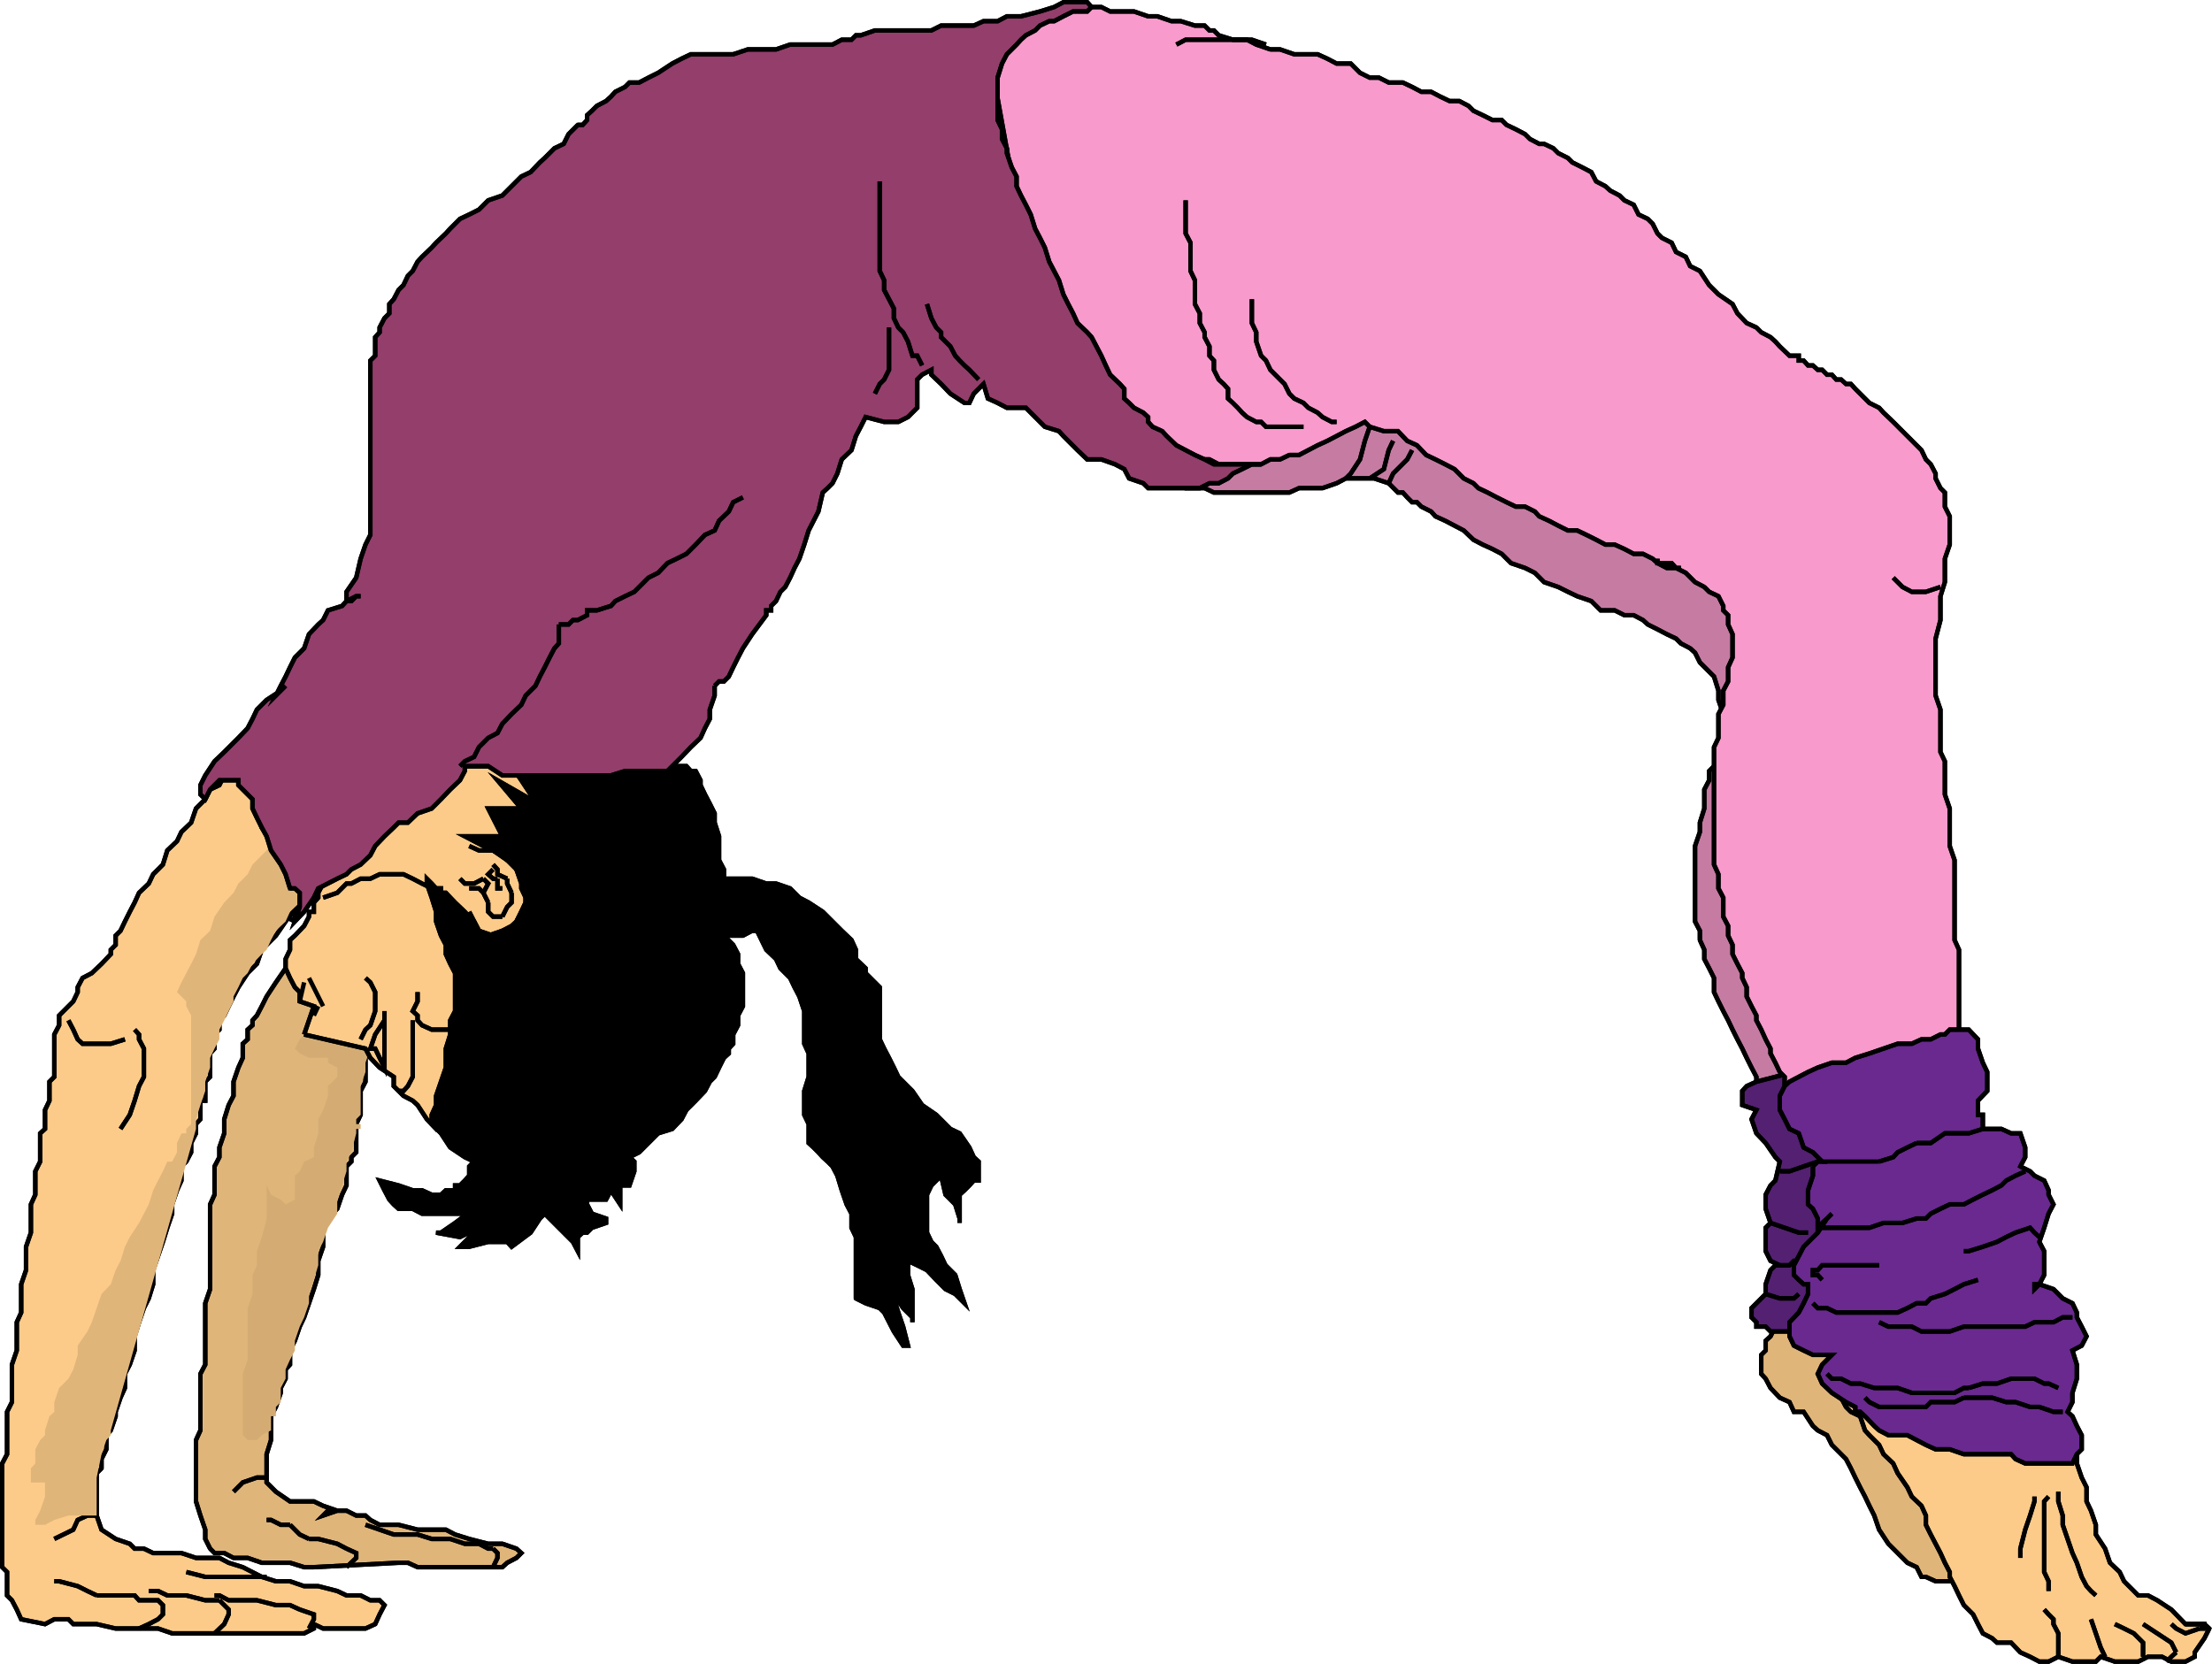 <svg height="361.92" viewBox="0 0 360.804 271.44" width="481.072" xmlns="http://www.w3.org/2000/svg"><path style="fill:#4f384e" d="m165.374 435.56-1.512-.791v-1.584l1.512-1.512.792-.792v2.304l-.792 1.584z" transform="translate(-117.278 -285.225)"/><path style="fill:none;stroke:#000;stroke-width:.72;stroke-miterlimit:10.433" d="m165.374 435.56-1.512-.791v-1.584l1.512-1.512.792-.792v2.304l-.792 1.584v.792" transform="translate(-117.278 -285.225)"/><path style="fill:none;stroke:#000;stroke-width:.72;stroke-miterlimit:10.433" d="m165.374 435.56-1.512-.791v-1.584l1.512-1.512.792-.792v2.304l-.792 1.584v.792" transform="translate(-117.278 -285.225)"/><path style="fill:#e0b57a" d="m163.862 443.193-1.584 2.304-1.512 2.304-.792 1.584-.792 1.512-.72.792v.792l-.792.72v1.584l-.792.72v2.304l-.72 1.584-.792 2.304V464l-.792 1.512-.72 2.304v2.304l-.792 2.304v1.584l-.792 1.512v4.609l-.72 1.584v13.824l-.792 2.304v10.008l-.792 1.512v9.216l-.72 1.584v10.008l.72 2.304.792 2.304v1.512l.792 1.584.72.72h1.584l1.512.792h2.304l2.304.792h4.608l2.304.72h1.584l13.824-.72h1.512l1.584.72h13.824l.792-.72 1.512-.792.792-.792-.792-.72-2.304-.792h-2.304l-3.096-.792-2.304-.72-1.512-.792h-4.608l-3.096-.792h-3.096l-1.512-.792-.792-.72h-1.512l-1.584-.792h-1.512l-2.304.792.792-.792h1.512l-2.304-.792-1.512-.72h-3.888l-2.304-1.584-1.512-1.512v-4.608l.72-2.304v-3.888l.792-1.512.792-2.304v-.792l.792-1.512v-1.512l.72-.792v-2.304l.792-1.584.792-2.304.72-1.512.792-2.304.792-2.304.72-2.304v-2.304l.792-2.304v-2.304l.792-2.304 1.512-1.584.792-2.304.72-1.512v-3.096l.792-.792v-.72l.792-.792v-4.608l.72-1.512v-3.888l.792-1.512v-3.888l.792-2.304h-1.584l-1.512-.72-.792-1.584-1.512-1.512-2.304-1.512-.792-1.584-1.512-1.512-1.512-1.584-.792-1.512-.792-.792z" transform="translate(-117.278 -285.225)"/><path style="fill:none;stroke:#000;stroke-width:.72;stroke-miterlimit:10.433" d="m163.862 443.193-1.584 2.304-1.512 2.304-.792 1.584-.792 1.512-.72.792v.792l-.792.72v1.584l-.792.72v2.304l-.72 1.584-.792 2.304V464l-.792 1.512-.72 2.304v2.304l-.792 2.304v1.584l-.792 1.512v4.609l-.72 1.584v13.824l-.792 2.304v10.008l-.792 1.512v9.216l-.72 1.584v10.008l.72 2.304.792 2.304v1.512l.792 1.584m0 0 .72.72h1.584l1.512.792h2.304l2.304.792h4.608l2.304.72h1.584l13.824-.72h1.512l1.584.72h13.824l.792-.72 1.512-.792.792-.792-.792-.72-2.304-.792h-2.304l-3.096-.792-2.304-.72-1.512-.792h-4.608l-3.096-.792h-3.096l-1.512-.792-.792-.72h-1.512l-1.584-.792h-1.512l-2.304.792.792-.792h1.512l-2.304-.792-1.512-.72h-2.304" transform="translate(-117.278 -285.225)"/><path style="fill:none;stroke:#000;stroke-width:.72;stroke-miterlimit:10.433" d="M166.166 530.169h-1.584l-2.304-1.584-1.512-1.512v-4.608l.72-2.304v-3.888l.792-1.512.792-2.304v-.792l.792-1.512v-1.512l.72-.792v-2.304l.792-1.584.792-2.304.72-1.512.792-2.304.792-2.304.72-2.304v-2.304l.792-2.304v-2.304l.792-2.304 1.512-1.584.792-2.304.72-1.512v-3.096l.792-.792v-.72l.792-.792v-4.608l.72-1.512v-3.888l.792-1.512v-3.888l.792-2.304h-1.584l-1.512-.72-.792-1.584-1.512-1.512-2.304-1.512-.792-1.584-1.512-1.512-1.512-1.584-.792-1.512m0 0-.792-.792h-.72" transform="translate(-117.278 -285.225)"/><path style="fill:none;stroke:#000;stroke-width:.72;stroke-miterlimit:10.433" d="m163.862 443.193-1.584 2.304-1.512 2.304-.792 1.584-.792 1.512-.72.792v.792l-.792.72v1.584l-.792.72v2.304l-.72 1.584-.792 2.304V464l-.792 1.512-.72 2.304v2.304l-.792 2.304v1.584l-.792 1.512v4.609l-.72 1.584v13.824l-.792 2.304v10.008l-.792 1.512v9.216l-.72 1.584v10.008l.72 2.304.792 2.304v1.512l.792 1.584.72.72h1.584l1.512.792h2.304l2.304.792h4.608l2.304.72h1.584l13.824-.72h1.512l1.584.72h13.824l.792-.72 1.512-.792.792-.792-.792-.72-2.304-.792h-2.304l-3.096-.792-2.304-.72-1.512-.792h-4.608l-3.096-.792h-3.096l-1.512-.792-.792-.72h-1.512l-1.584-.792h-1.512l-2.304.792.792-.792h1.512l-2.304-.792-1.512-.72h-3.888l-2.304-1.584-1.512-1.512v-4.608l.72-2.304v-3.888l.792-1.512.792-2.304v-.792l.792-1.512v-1.512l.72-.792v-2.304l.792-1.584.792-2.304.72-1.512.792-2.304.792-2.304.72-2.304v-2.304l.792-2.304v-2.304l.792-2.304 1.512-1.584.792-2.304.72-1.512v-3.096l.792-.792v-.72l.792-.792v-4.608l.72-1.512v-3.888l.792-1.512v-3.888l.792-2.304h-1.584l-1.512-.72-.792-1.584-1.512-1.512-2.304-1.512-.792-1.584-1.512-1.512-1.512-1.584-.792-1.512-.792-.792h-.72" transform="translate(-117.278 -285.225)"/><path style="fill:none;stroke:#000;stroke-width:.72;stroke-miterlimit:10.433" d="M160.766 526.28h-1.584l-2.304.793-1.512 1.512" transform="translate(-117.278 -285.225)"/><path style="fill:none;stroke:#000;stroke-width:.72;stroke-miterlimit:10.433" d="M160.766 526.28h-1.584l-2.304.793-1.512 1.512m18.432 12.312 1.584-1.512v-.792l-1.584-.72" transform="translate(-117.278 -285.225)"/><path style="fill:none;stroke:#000;stroke-width:.72;stroke-miterlimit:10.433" d="m173.798 540.897 1.584-1.512v-.792l-1.584-.72m0 0-1.512-.792-3.096-.792h-1.512" transform="translate(-117.278 -285.225)"/><path style="fill:none;stroke:#000;stroke-width:.72;stroke-miterlimit:10.433" d="m173.798 537.873-1.512-.792-3.096-.792h-1.512m0 0-1.512-.72-.792-.792-.792-.792" transform="translate(-117.278 -285.225)"/><path style="fill:none;stroke:#000;stroke-width:.72;stroke-miterlimit:10.433" d="m167.678 536.289-1.512-.72-.792-.792-.792-.792m0 0h-1.512l-1.584-.792h-.72" transform="translate(-117.278 -285.225)"/><path style="fill:none;stroke:#000;stroke-width:.72;stroke-miterlimit:10.433" d="M164.582 533.985h-1.512l-1.584-.792h-.72m16.128.792 2.304.792 2.304.792h1.584" transform="translate(-117.278 -285.225)"/><path style="fill:none;stroke:#000;stroke-width:.72;stroke-miterlimit:10.433" d="m176.894 533.985 2.304.792 2.304.792h1.584m0 0h2.304l2.304.72h3.024l2.376.792h2.304l1.512.792h.792" transform="translate(-117.278 -285.225)"/><path style="fill:none;stroke:#000;stroke-width:.72;stroke-miterlimit:10.433" d="M183.086 535.569h2.304l2.304.72h3.024l2.376.792h2.304l1.512.792h.792m0 0 .72.72v.792l-.72 1.512" transform="translate(-117.278 -285.225)"/><path style="fill:none;stroke:#000;stroke-width:.72;stroke-miterlimit:10.433" d="m197.702 537.873.72.72v.792l-.72 1.512" transform="translate(-117.278 -285.225)"/><path style="fill:#d4ac73" d="M161.486 516.273v2.304l-1.512.792-.792.792h-1.512l-.792-.792V509.36l.792-2.304v-8.424l.792-2.304v-3.096l.72-1.584v-2.303l.792-2.304.792-3.024v-5.4l.72 1.512 1.584.792.792.792 1.512-.792v-3.888l.792-.72.72-1.584 1.584-.72v-1.584l.72-2.304v-2.304l.792-1.512.792-2.304v-1.584l1.512-1.512v-1.512l-1.512-.792v-.792h-3.096l-1.512-.72-.792-.792.792-1.512 1.512-1.584h1.512v.792l3.096.792 3.096.72 2.304.792-.792 2.304v1.512l-.792 2.304v4.68l-.72.72v2.303-1.512h.72v.792h-.72v.72l-.792 3.096-.792 1.512v1.584l-.72 2.304-.792 2.304v2.304l-1.512 2.304-.792 2.304-.792 1.512v2.304l-.72 2.376-.792 2.304v1.512l-.792 2.304-.72 1.512-.792 2.304v1.584l-.792 1.512-.72 1.584v1.512l-.792 1.512v2.305l-.792.792v1.512h-.792z" transform="translate(-117.278 -285.225)"/><path style="fill:#fccb89" d="m166.886 453.993 1.584-4.608-2.304-.792v-1.512l-.792-.792-.792-1.512-.72-1.584v-1.512l.72-1.512v-1.584l.792-.72 1.512-1.584.792-1.512v-.792h.792v-1.512l.72-.792v-.792l.792-1.512.792-.792 1.512-.72 1.512-1.584v-1.512l.792-1.512 1.512-1.584 1.584-1.44.792-1.584 1.512-.72 1.512-1.584 1.584-1.512 1.512-.792 1.512-1.512 1.584-.792 1.512-.72 1.512-.792h9.288l.72.792h1.584l.72.72h.792l.792.792.72.792v.72h.792v2.304l.792.792v3.096l-.792.72v3.024l-.792 1.584v2.304l-.72 1.512-.792 1.512v1.584l-.792 1.512v1.584l-.72 1.512v1.512l-.792 1.584v1.512l-.792 1.512v3.096l-1.512 1.512-.792 1.584-1.512 1.512-.792 2.304-1.512 2.304-.792 1.584-.72 2.304-.792 2.304-1.584 1.512v1.584l-.72 1.512-.792 1.512v.792l-.792.792-1.512-1.584-1.512-2.304-.792-.72-1.512-.792-1.584-1.584v-1.512l-2.304-1.512-1.512-1.584-.792-1.512z" transform="translate(-117.278 -285.225)"/><path style="fill:none;stroke:#000;stroke-width:.72;stroke-miterlimit:10.433" d="m166.886 453.993 1.584-4.608-2.304-.792v-1.512l-.792-.792-.792-1.512-.72-1.584v-1.512l.72-1.512v-1.584l.792-.72 1.512-1.584.792-1.512v-.792h.792v-1.512l.72-.792v-.792l.792-1.512.792-.792 1.512-.72 1.512-1.584v-1.512l.792-1.512 1.512-1.584 1.584-1.44.792-1.584 1.512-.72 1.512-1.584 1.584-1.512 1.512-.792 1.512-1.512 1.584-.792 1.512-.72 1.512-.792h9.288l.72.792h1.584l.72.72h.792l.792.792.72.792v.72h.792v2.304l.792.792v.792" transform="translate(-117.278 -285.225)"/><path style="fill:none;stroke:#000;stroke-width:.72;stroke-miterlimit:10.433" d="M206.918 417.92v2.306l-.792.72v3.024l-.792 1.584v2.303l-.72 1.512-.792 1.512v1.584l-.792 1.512v1.584l-.72 1.512v1.512l-.792 1.584v1.512l-.792 1.512v3.096l-1.512 1.512-.792 1.584-1.512 1.512-.792 2.304-1.512 2.304-.792 1.584-.72 2.304-.792 2.304-1.584 1.512v1.584l-.72 1.512-.792 1.512v.792l-.792.792-1.512-1.584-1.512-2.304-.792-.72-1.512-.792-1.584-1.584v-1.512l-2.304-1.512-1.512-1.584-.792-1.512-10.008-2.304" transform="translate(-117.278 -285.225)"/><path style="fill:none;stroke:#000;stroke-width:.72;stroke-miterlimit:10.433" d="m166.886 453.993 1.584-4.608-2.304-.792v-1.512l-.792-.792-.792-1.512-.72-1.584v-1.512l.72-1.512v-1.584l.792-.72 1.512-1.584.792-1.512v-.792h.792v-1.512l.72-.792v-.792l.792-1.512.792-.792 1.512-.72 1.512-1.584v-1.512l.792-1.512 1.512-1.584 1.584-1.44.792-1.584 1.512-.72 1.512-1.584 1.584-1.512 1.512-.792 1.512-1.512 1.584-.792 1.512-.72 1.512-.792h9.288l.72.792h1.584l.72.72h.792l.792.792.72.792v.72h.792v2.304l.792.792v3.096l-.792.72v3.024l-.792 1.584v2.304l-.72 1.512-.792 1.512v1.584l-.792 1.512v1.584l-.72 1.512v1.512l-.792 1.584v1.512l-.792 1.512v3.096l-1.512 1.512-.792 1.584-1.512 1.512-.792 2.304-1.512 2.304-.792 1.584-.72 2.304-.792 2.304-1.584 1.512v1.584l-.72 1.512-.792 1.512v.792l-.792.792-1.512-1.584-1.512-2.304-.792-.72-1.512-.792-1.584-1.584v-1.512l-2.304-1.512-1.512-1.584-.792-1.512-10.008-2.304" transform="translate(-117.278 -285.225)"/><path style="fill:none;stroke:#000;stroke-width:.72;stroke-miterlimit:10.433" d="M182.294 463.209h.792l.72-.792.792-1.512v-9.216" transform="translate(-117.278 -285.225)"/><path style="fill:none;stroke:#000;stroke-width:.72;stroke-miterlimit:10.433" d="M182.294 463.209h.792l.72-.792.792-1.512v-9.216m-4.608-1.512v9.216l-.792-1.584-.72-1.512h-.792l.792-2.304 1.512-2.304v-1.512" transform="translate(-117.278 -285.225)"/><path style="fill:none;stroke:#000;stroke-width:.72;stroke-miterlimit:10.433" d="M179.99 450.177v9.216l-.792-1.584-.72-1.512h-.792l.792-2.304 1.512-2.304v-1.512m-11.52.72.72-1.512m-.72 1.512.72-1.512m-3.024-.792.72-3.096m-.72 3.096.72-3.096m3.096 3.888-2.304-4.608m2.304 4.608-2.304-4.608m20.016-14.617-1.584-.791-1.512-.792-1.512-.72h-3.888l-1.512.72h-1.584l-1.512.792h-.792l-1.512 1.512-2.304.792" transform="translate(-117.278 -285.225)"/><path style="fill:none;stroke:#000;stroke-width:.72;stroke-miterlimit:10.433" d="m187.694 430.16-1.584-.791-1.512-.792-1.512-.72h-3.888l-1.512.72h-1.584l-1.512.792h-.792l-1.512 1.512-2.304.792m23.832-8.424 1.584.72h2.304l1.512.792.792.792 1.512 1.512.792 1.512.72.792" transform="translate(-117.278 -285.225)"/><path style="fill:none;stroke:#000;stroke-width:.72;stroke-miterlimit:10.433" d="m193.814 423.249 1.584.72h2.304l1.512.792.792.792 1.512 1.512.792 1.512.72.792m0 0v3.096l-.72 1.512-.792 1.584-.792 1.512h-1.512" transform="translate(-117.278 -285.225)"/><path style="fill:none;stroke:#000;stroke-width:.72;stroke-miterlimit:10.433" d="M203.03 429.369v3.096l-.72 1.512-.792 1.584-.792 1.512h-1.512m0 0-2.304.792-1.512-.792-1.584-3.096" transform="translate(-117.278 -285.225)"/><path style="fill:none;stroke:#000;stroke-width:.72;stroke-miterlimit:10.433" d="m199.214 437.073-2.304.792-1.512-.792-1.584-3.096m0-3.817h1.584l.72.72.792 1.585" transform="translate(-117.278 -285.225)"/><path style="fill:none;stroke:#000;stroke-width:.72;stroke-miterlimit:10.433" d="M193.814 430.16h1.584l.72.72.792 1.585m0 0v1.512l.792.792h1.512" transform="translate(-117.278 -285.225)"/><path style="fill:none;stroke:#000;stroke-width:.72;stroke-miterlimit:10.433" d="M196.91 432.465v1.512l.792.792h1.512m0 0 .792-1.584.72-.72v-1.584" transform="translate(-117.278 -285.225)"/><path style="fill:none;stroke:#000;stroke-width:.72;stroke-miterlimit:10.433" d="m199.214 434.769.792-1.584.72-.72v-1.584m0-.001-.72-1.511v-.792" transform="translate(-117.278 -285.225)"/><path style="fill:none;stroke:#000;stroke-width:.72;stroke-miterlimit:10.433" d="m200.726 430.88-.72-1.511v-.792m0 0-1.584-.72v-.792l-.72-.792" transform="translate(-117.278 -285.225)"/><path style="fill:none;stroke:#000;stroke-width:.72;stroke-miterlimit:10.433" d="m200.006 428.577-1.584-.72v-.792l-.72-.792m-1.584 4.607.792-1.511-.792-.792" transform="translate(-117.278 -285.225)"/><path style="fill:none;stroke:#000;stroke-width:.72;stroke-miterlimit:10.433" d="m196.118 430.88.792-1.511-.792-.792m0 0-1.512.792h-1.512l-.792-.792" transform="translate(-117.278 -285.225)"/><path style="fill:none;stroke:#000;stroke-width:.72;stroke-miterlimit:10.433" d="m196.118 428.577-1.512.792h-1.512l-.792-.792m5.4-1.512-.792.792.792.72h.72" transform="translate(-117.278 -285.225)"/><path style="fill:none;stroke:#000;stroke-width:.72;stroke-miterlimit:10.433" d="m197.702 427.065-.792.792.792.72h.72m0 0v1.584h.792" transform="translate(-117.278 -285.225)"/><path style="fill:none;stroke:#000;stroke-width:.72;stroke-miterlimit:10.433" d="M198.422 428.577v1.584h.792" transform="translate(-117.278 -285.225)"/><path style="fill:#000" d="m187.694 431.673.72 2.304v1.584l.792 2.304.792 1.512v1.512l.72 1.584.792 1.512v6.192l-.792 1.512v2.304l-.72 2.304v3.096l-.792 2.304-.792 2.304v1.512l-.72 1.584v1.512l1.512 1.512 1.512 2.304 2.376 1.584 1.512.72h.792-.792l-.792.792v1.512l-.72.792-.792.792h-.792v.792h-1.512l-.792.72h-1.512l-1.584-.72h-1.512l-2.304-.792-3.096-.792.792 1.584.792 1.512.72.792.792.72h2.304l1.512.792h6.984l1.512-.792-3.096 2.304-2.304 1.584h-.792l3.888.72 1.512-.72h.792l-1.512 1.512-.792.792h1.512l3.096-.792h3.096l.72.792 3.096-2.304 1.512-2.304.792-.792 2.304 2.304 2.304 2.304.792 1.512v-2.304l.792-.72h.72l.792-.792 2.304-.792v-.72l-2.304-.792-.792-1.512v-.792h3.096l.792-1.512 1.512 2.304v-3.096h1.512l.792-2.304v-1.584l-.792-.72 1.584-.792 1.512-1.512 1.584-1.584 2.304-.72 1.512-1.584.792-1.512 1.512-1.512 1.512-1.584.792-1.512.792-.792.72-1.512.792-1.584.792-.72v-.792l.72-.792v-1.512l.792-1.512v-1.584l.792-1.512v-5.4l-.792-1.512v-1.584l-.792-1.512-1.512-1.512h3.096l1.512-.792h.792l1.512 3.096 1.584 1.512.72 1.512 1.584 1.584.72 1.512.792 1.512.792 2.376v5.328l.72 1.584v3.816l-.72 2.304v3.888l.72 1.512v3.096l.792.72.792.792.72.792.792.72.792.792.792 1.512.72 2.376.792 2.304.792 1.512v2.304l.72 1.512v10.008l1.584.792 2.304.792.72.72 1.584 3.096 1.512 2.304h.792l-.792-3.096-.792-2.304-.72-2.304v-.72l1.512 2.304 1.512 1.512v.792-5.4l-.72-2.304v-2.304l1.512.72 1.584.792 1.512 1.584 1.512 1.512 1.584.792 1.512 1.512-.792-2.304-.72-2.304-1.584-1.584-.72-1.512-.792-1.512-.792-.792-.72-1.512v-6.192l.72-1.512 1.584-1.584.72 3.096 1.584 1.584.72 2.304v.72-4.608l.792-.72.792-.792.72-.792h.792v-3.096l-.792-.72-.72-1.584-1.584-2.304-1.512-.72-2.304-2.304-2.304-1.584-1.584-2.304-1.512-1.512-.792-.792-.72-1.512-.792-1.584-.792-1.512-.72-1.512v-8.496l-.792-.792-1.512-1.512v-.792l-1.584-1.512v-1.512l-.72-1.584-1.584-1.512-1.512-1.512-1.584-1.584-2.304-1.512-1.512-.792-1.512-1.512-2.304-.792h-1.584l-2.304-.792h-4.608v-1.512l-.792-1.512v-3.888l-.72-2.232v-1.512l-.792-1.584-.792-1.512-.72-1.512v-.792l-.792-1.512h-.792l-.72-.792h-1.584l-1.512.792h-3.096l-2.304.72H203.03l-.72-.72h-.792l-.792-.792 1.584 2.304 1.512 2.304v.792l-5.4-3.096 3.888 4.608h-5.4l2.304 4.536h-6.12l1.512.792 1.512.792 1.584.72 2.304 1.584 1.512.72v.792l.792 2.304v.792l.72 1.512v.792l-.72 1.512-.792 1.584-.792.72-1.512.792-1.512.792-2.304-.792-.792-1.512-.792-.792-.72-.792-1.584-1.512-1.512-1.584h-.792v-.72h-.792l-.72-.792-.792-.792v.792z" transform="translate(-117.278 -285.225)"/><path style="fill:none;stroke:#000;stroke-width:.72;stroke-miterlimit:10.433" d="m187.694 431.673.72 2.304v1.584l.792 2.304.792 1.512v1.512l.72 1.584.792 1.512v6.192l-.792 1.512v2.304l-.72 2.304v3.096l-.792 2.304-.792 2.304v1.512l-.72 1.584v1.512l1.512 1.512 1.512 2.304 2.376 1.584 1.512.72h.792-.792l-.792.792v1.512l-.72.792-.792.792h-.792v.792h-1.512l-.792.72h-1.512l-1.584-.72h-1.512l-2.304-.792-3.096-.792.792 1.584.792 1.512.72.792.792.72h2.304l1.512.792h6.984l1.512-.792-3.096 2.304-2.304 1.584" transform="translate(-117.278 -285.225)"/><path style="fill:none;stroke:#000;stroke-width:.72;stroke-miterlimit:10.433" d="M189.206 486.32h-.792l3.888.72 1.512-.72h.792l-1.512 1.513-.792.792h1.512l3.096-.792h3.096l.72.792 3.096-2.304 1.512-2.304.792-.792 2.304 2.304 2.304 2.304.792 1.512v-2.304l.792-.72h.72l.792-.792 2.304-.792v-.72l-2.304-.792-.792-1.512v-.792h3.096l.792-1.512 1.512 2.304v-3.096h1.512l.792-2.304v-1.584l-.792-.72 1.584-.792 1.512-1.512 1.584-1.584 2.304-.72 1.512-1.584.792-1.512 1.512-1.512 1.512-1.584.792-1.512.792-.792.72-1.512.792-1.584" transform="translate(-117.278 -285.225)"/><path style="fill:none;stroke:#000;stroke-width:.72;stroke-miterlimit:10.433" d="m235.358 457.809.792-.72v-.792l.72-.792v-1.512l.792-1.512v-1.584l.792-1.512v-5.4l-.792-1.512v-1.584l-.792-1.512-1.512-1.512h3.096l1.512-.792h.792l1.512 3.096 1.584 1.512.72 1.512 1.584 1.584.72 1.512.792 1.512.792 2.376v5.328l.72 1.584v3.816l-.72 2.304v3.888l.72 1.512v3.096l.792.72.792.792.72.792.792.72.792.792.792 1.512.72 2.376.792 2.304.792 1.512v2.304l.72 1.512v10.008m0 0 1.584.792 2.304.792.72.72 1.584 3.096 1.512 2.304h.792l-.792-3.096-.792-2.304-.72-2.304v-.72l1.512 2.304 1.512 1.512v.792-5.4l-.72-2.304v-2.304l1.512.72 1.584.792 1.512 1.584 1.512 1.512 1.584.792 1.512 1.512-.792-2.304-.72-2.304-1.584-1.584-.72-1.512-.792-1.512-.792-.792-.72-1.512v-6.192l.72-1.512 1.584-1.584.72 3.096 1.584 1.584.72 2.304v.72-4.608l.792-.72.792-.792.72-.792h.792v-2.305m0 0v-.791l-.792-.72-.72-1.584-1.584-2.304-1.512-.72-2.304-2.304-2.304-1.584-1.584-2.304-1.512-1.512-.792-.792-.72-1.512-.792-1.584-.792-1.512-.72-1.512v-8.496l-.792-.792-1.512-1.512v-.792l-1.584-1.512v-1.512l-.72-1.584-1.584-1.512-1.512-1.512-1.584-1.584-2.304-1.512-1.512-.792-1.512-1.512-2.304-.792h-1.584l-2.304-.792h-4.608v-1.512l-.792-1.512v-3.888l-.72-2.232v-1.512l-.792-1.584-.792-1.512-.72-1.512v-.792l-.792-1.512h-.792l-.72-.792h-1.584l-1.512.792h-1.512m0 0h-1.584l-2.304.72H203.03l-.72-.72h-.792l-.792-.792 1.584 2.304 1.512 2.304v.792l-5.4-3.096 3.888 4.608h-5.4l2.304 4.536h-6.12l1.512.792 1.512.792 1.584.72 2.304 1.584 1.512.72v.792l.792 2.304v.792l.72 1.512v.792l-.72 1.512-.792 1.584-.792.72-1.512.792-1.512.792-2.304-.792-.792-1.512-.792-.792-.72-.792-1.584-1.512-1.512-1.584h-.792v-.72h-.792l-.72-.792m0 0-.792-.792v.792l.792 2.304" transform="translate(-117.278 -285.225)"/><path style="fill:none;stroke:#000;stroke-width:.72;stroke-miterlimit:10.433" d="m187.694 431.673.72 2.304v1.584l.792 2.304.792 1.512v1.512l.72 1.584.792 1.512v6.192l-.792 1.512v2.304l-.72 2.304v3.096l-.792 2.304-.792 2.304v1.512l-.72 1.584v1.512l1.512 1.512 1.512 2.304 2.376 1.584 1.512.72h.792-.792l-.792.792v1.512l-.72.792-.792.792h-.792v.792h-1.512l-.792.72h-1.512l-1.584-.72h-1.512l-2.304-.792-3.096-.792.792 1.584.792 1.512.72.792.792.72h2.304l1.512.792h6.984l1.512-.792-3.096 2.304-2.304 1.584h-.792l3.888.72 1.512-.72h.792l-1.512 1.512-.792.792h1.512l3.096-.792h3.096l.72.792 3.096-2.304 1.512-2.304.792-.792 2.304 2.304 2.304 2.304.792 1.512v-2.304l.792-.72h.72l.792-.792 2.304-.792v-.72l-2.304-.792-.792-1.512v-.792h3.096l.792-1.512 1.512 2.304v-3.096h1.512l.792-2.304v-1.584l-.792-.72 1.584-.792 1.512-1.512 1.584-1.584 2.304-.72 1.512-1.584.792-1.512 1.512-1.512 1.512-1.584.792-1.512.792-.792.72-1.512.792-1.584.792-.72v-.792l.72-.792v-1.512l.792-1.512v-1.584l.792-1.512v-5.4l-.792-1.512v-1.584l-.792-1.512-1.512-1.512h3.096l1.512-.792h.792l1.512 3.096 1.584 1.512.72 1.512 1.584 1.584.72 1.512.792 1.512.792 2.376v5.328l.72 1.584v3.816l-.72 2.304v3.888l.72 1.512v3.096l.792.72.792.792.72.792.792.72.792.792.792 1.512.72 2.376.792 2.304.792 1.512v2.304l.72 1.512v10.008l1.584.792 2.304.792.72.72 1.584 3.096 1.512 2.304h.792l-.792-3.096-.792-2.304-.72-2.304v-.72l1.512 2.304 1.512 1.512v.792-5.4l-.72-2.304v-2.304l1.512.72 1.584.792 1.512 1.584 1.512 1.512 1.584.792 1.512 1.512-.792-2.304-.72-2.304-1.584-1.584-.72-1.512-.792-1.512-.792-.792-.72-1.512v-6.192l.72-1.512 1.584-1.584.72 3.096 1.584 1.584.72 2.304v.72-4.608l.792-.72.792-.792.72-.792h.792v-3.096l-.792-.72-.72-1.584-1.584-2.304-1.512-.72-2.304-2.304-2.304-1.584-1.584-2.304-1.512-1.512-.792-.792-.72-1.512-.792-1.584-.792-1.512-.72-1.512v-8.496l-.792-.792-1.512-1.512v-.792l-1.584-1.512v-1.512l-.72-1.584-1.584-1.512-1.512-1.512-1.584-1.584-2.304-1.512-1.512-.792-1.512-1.512-2.304-.792h-1.584l-2.304-.792h-4.608v-1.512l-.792-1.512v-3.888l-.72-2.232v-1.512l-.792-1.584-.792-1.512-.72-1.512v-.792l-.792-1.512h-.792l-.72-.792h-1.584l-1.512.792h-3.096l-2.304.72H203.03l-.72-.72h-.792l-.792-.792 1.584 2.304 1.512 2.304v.792l-5.4-3.096 3.888 4.608h-5.4l2.304 4.536h-6.12l1.512.792 1.512.792 1.584.72 2.304 1.584 1.512.72v.792l.792 2.304v.792l.72 1.512v.792l-.72 1.512-.792 1.584-.792.72-1.512.792-1.512.792-2.304-.792-.792-1.512-.792-.792-.72-.792-1.584-1.512-1.512-1.584h-.792v-.72h-.792l-.72-.792-.792-.792v.792l.792 2.304m-11.592 23.112.792-1.584.792-.72.792-2.304v-3.096l-.792-1.584-.792-.72" transform="translate(-117.278 -285.225)"/><path style="fill:none;stroke:#000;stroke-width:.72;stroke-miterlimit:10.433" d="m176.102 454.785.792-1.584.792-.72.792-2.304v-3.096l-.792-1.584-.792-.72" transform="translate(-117.278 -285.225)"/><path style="fill:#fccb89" d="M155.366 408.705v.72l-.792 1.584-.72.72-.792 1.584-1.512.72-.792 1.584-1.512 1.512-.792 2.304-1.584 1.512-.72 1.512-1.584 1.512-.72 2.304-1.584 1.584-.72 1.512-1.584 1.512-.72 1.584-.792 1.512-.792 1.584-.72 1.512-.792.792v1.512l-.792.792v.72l-1.512 1.584-1.584 1.512-1.512.792-.792 1.512v.792l-.72 1.512-.792.792-1.512 1.512v1.584l-.792 1.512v6.912l-.792.792v3.096l-.72 1.512v3.096l-.792.72v4.608l-.792 1.584v3.816l-.72 1.584v4.608l-.792 2.304v3.816l-.792 2.304v4.608l-.72 1.584v4.608l-.792 2.304v6.12l-.792 1.584v6.912l-.792 1.512v16.92l.792.792v3.816l.792.792.792 1.512.72 1.584 3.888.792 1.512-.792h2.304l.792.792h3.816l3.096.72h6.912l2.304.792h21.528l1.584-.792v-.72l1.512.72h6.912l1.584-.72.72-1.584.792-1.512-.792-.792h-1.512l-1.584-.792h-2.304l-1.512-.72-3.096-.792h-2.304l-2.304-.792h-2.304l-2.304-.72-3.096-1.584-2.304-.72-1.512-.792h-3.816l-2.376-.792h-4.608l-1.512-.72h-1.512l-.792-.792-2.304-.792-2.304-1.512-.792-2.304v-6.913l.792-.792v-1.512l.792-1.584v-2.303l.72-.792.792-2.304v-.72l.792-2.304.72-1.584v-2.304l.792-1.512.792-2.304v-2.304l.72-2.304.792-2.304.792-1.584.72-2.304v-2.304l.792-2.304.792-2.304.72-2.304.792-2.304v-1.512l.792-2.304.72-1.584v-2.304l.792-.792.792-1.512v-1.512l.792-1.584v-1.512l.72-.792v-3.024h.792v-3.096l.792-.792v-3.816l.72-.792v-2.304l.792-.792v-1.512l.792-.792.72-1.512.792-1.584.792-1.512 1.512-2.304 1.512-1.512.792-2.304 2.304-2.304 1.584-2.304 2.304-3.096-.792-1.584-.792-.72-.72-1.584-.792-1.512-.792-2.304-.792-2.304-1.512-2.232-.792-2.304-.72-2.304-.792-2.304-.792-1.584-.72-1.512v-.792z" transform="translate(-117.278 -285.225)"/><path style="fill:none;stroke:#000;stroke-width:.72;stroke-miterlimit:10.433" d="M155.366 408.705v.72l-.792 1.584-.72.72-.792 1.584-1.512.72-.792 1.584-1.512 1.512-.792 2.304-1.584 1.512-.72 1.512-1.584 1.512-.72 2.304-1.584 1.584-.72 1.512-1.584 1.512-.72 1.584-.792 1.512-.792 1.584-.72 1.512-.792.792v1.512l-.792.792v.72l-1.512 1.584-1.584 1.512-1.512.792-.792 1.512v.792l-.72 1.512-.792.792-1.512 1.512v1.584l-.792 1.512v6.912l-.792.792v3.096l-.72 1.512v3.096l-.792.72v4.608l-.792 1.584v3.816l-.72 1.584v4.608l-.792 2.304v3.816" transform="translate(-117.278 -285.225)"/><path style="fill:none;stroke:#000;stroke-width:.72;stroke-miterlimit:10.433" d="m121.526 492.44-.792 2.305v4.608l-.72 1.584v4.608l-.792 2.304v6.12l-.792 1.584v6.912l-.792 1.512v16.92l.792.792v3.816l.792.792.792 1.512.72 1.584 3.888.792 1.512-.792h2.304l.792.792h3.816l3.096.72h6.912l2.304.792h9.216" transform="translate(-117.278 -285.225)"/><path style="fill:none;stroke:#000;stroke-width:.72;stroke-miterlimit:10.433" d="M154.574 551.697h12.312l1.584-.792v-.72l1.512.72h6.912l1.584-.72.72-1.584.792-1.512-.792-.792h-1.512l-1.584-.792h-2.304l-1.512-.72-3.096-.792h-2.304l-2.304-.792h-2.304l-2.304-.72-3.096-1.584-2.304-.72-1.512-.792h-3.816l-2.376-.792h-4.608l-1.512-.72h-1.512l-.792-.792-2.304-.792-2.304-1.512-.792-2.304v-6.913l.792-.792" transform="translate(-117.278 -285.225)"/><path style="fill:none;stroke:#000;stroke-width:.72;stroke-miterlimit:10.433" d="M133.838 524.769v-1.512l.792-1.584v-2.304l.72-.792.792-2.304v-.72l.792-2.304.72-1.584v-2.304l.792-1.512.792-2.304v-2.304l.72-2.304.792-2.304.792-1.584.72-2.304v-2.304l.792-2.304.792-2.304.72-2.304.792-2.304v-1.512l.792-2.304.72-1.584v-2.304l.792-.792.792-1.512v-1.512l.792-1.584v-1.512l.72-.792v-3.024h.792v-3.096l.792-.792v-3.816l.72-.792v-2.304l.792-.792v-1.512l.792-.792.72-1.512.792-1.584.792-1.512 1.512-2.304 1.512-1.512.792-2.304m0 0 2.304-2.304 1.584-2.304 2.304-3.096-.792-1.584-.792-.72-.72-1.584-.792-1.512-.792-2.304-.792-2.304-1.512-2.232-.792-2.304-.72-2.304-.792-2.304-.792-1.584-.72-1.512v-.792l-.792-.72" transform="translate(-117.278 -285.225)"/><path style="fill:none;stroke:#000;stroke-width:.72;stroke-miterlimit:10.433" d="M155.366 408.705v.72l-.792 1.584-.72.72-.792 1.584-1.512.72-.792 1.584-1.512 1.512-.792 2.304-1.584 1.512-.72 1.512-1.584 1.512-.72 2.304-1.584 1.584-.72 1.512-1.584 1.512-.72 1.584-.792 1.512-.792 1.584-.72 1.512-.792.792v1.512l-.792.792v.72l-1.512 1.584-1.584 1.512-1.512.792-.792 1.512v.792l-.72 1.512-.792.792-1.512 1.512v1.584l-.792 1.512v6.912l-.792.792v3.096l-.72 1.512v3.096l-.792.72v4.608l-.792 1.584v3.816l-.72 1.584v4.608l-.792 2.304v3.816l-.792 2.304v4.608l-.72 1.584v4.608l-.792 2.304v6.12l-.792 1.584v6.912l-.792 1.512v16.92l.792.792v3.816l.792.792.792 1.512.72 1.584 3.888.792 1.512-.792h2.304l.792.792h3.816l3.096.72h6.912l2.304.792h21.528l1.584-.792v-.72l1.512.72h6.912l1.584-.72.72-1.584.792-1.512-.792-.792h-1.512l-1.584-.792h-2.304l-1.512-.72-3.096-.792h-2.304l-2.304-.792h-2.304l-2.304-.72-3.096-1.584-2.304-.72-1.512-.792h-3.816l-2.376-.792h-4.608l-1.512-.72h-1.512l-.792-.792-2.304-.792-2.304-1.512-.792-2.304v-6.913l.792-.792v-1.512l.792-1.584v-2.303l.72-.792.792-2.304v-.72l.792-2.304.72-1.584v-2.304l.792-1.512.792-2.304v-2.304l.72-2.304.792-2.304.792-1.584.72-2.304v-2.304l.792-2.304.792-2.304.72-2.304.792-2.304v-1.512l.792-2.304.72-1.584v-2.304l.792-.792.792-1.512v-1.512l.792-1.584v-1.512l.72-.792v-3.024h.792v-3.096l.792-.792v-3.816l.72-.792v-2.304l.792-.792v-1.512l.792-.792.72-1.512.792-1.584.792-1.512 1.512-2.304 1.512-1.512.792-2.304 2.304-2.304 1.584-2.304 2.304-3.096-.792-1.584-.792-.72-.72-1.584-.792-1.512-.792-2.304-.792-2.304-1.512-2.232-.792-2.304-.72-2.304-.792-2.304-.792-1.584-.72-1.512v-.792l-.792-.72" transform="translate(-117.278 -285.225)"/><path style="fill:none;stroke:#000;stroke-width:.72;stroke-miterlimit:10.433" d="M133.046 532.473h-1.512l-1.584.72-.72 1.584-3.096 1.512" transform="translate(-117.278 -285.225)"/><path style="fill:none;stroke:#000;stroke-width:.72;stroke-miterlimit:10.433" d="M133.046 532.473h-1.512l-1.584.72-.72 1.584-3.096 1.512m13.104-83.089.72.793v.792l.792 1.512v4.608l-.792 1.512-.72 2.376-.792 2.304-1.512 2.304" transform="translate(-117.278 -285.225)"/><path style="fill:none;stroke:#000;stroke-width:.72;stroke-miterlimit:10.433" d="m139.238 453.2.72.793v.792l.792 1.512v4.608l-.792 1.512-.72 2.376-.792 2.304-1.512 2.304m-8.496-17.712.792 1.512.72 1.584.792.72h4.608l2.304-.72" transform="translate(-117.278 -285.225)"/><path style="fill:none;stroke:#000;stroke-width:.72;stroke-miterlimit:10.433" d="m128.438 451.689.792 1.512.72 1.584.792.72h4.608l2.304-.72m-11.52 88.415h.792l3.024.793 1.584.792 1.512.72" transform="translate(-117.278 -285.225)"/><path style="fill:none;stroke:#000;stroke-width:.72;stroke-miterlimit:10.433" d="M126.134 543.2h.792l3.024.793 1.584.792 1.512.72m0 0h6.192l.72.792h3.096l.792.792v1.512l-.792.792-1.512.792-1.584.72" transform="translate(-117.278 -285.225)"/><path style="fill:none;stroke:#000;stroke-width:.72;stroke-miterlimit:10.433" d="M133.046 545.505h6.192l.72.792h3.096l.792.792v1.512l-.792.792-1.512.792-1.584.72m7.704-9.216 3.096.792h10.008" transform="translate(-117.278 -285.225)"/><path style="fill:none;stroke:#000;stroke-width:.72;stroke-miterlimit:10.433" d="m147.662 541.689 3.096.792h10.008m-8.496 9.216 1.584-1.512.72-1.584v-.792l-1.512-1.512" transform="translate(-117.278 -285.225)"/><path style="fill:none;stroke:#000;stroke-width:.72;stroke-miterlimit:10.433" d="m152.27 551.697 1.584-1.512.72-1.584v-.792l-1.512-1.512m0 0h-2.304l-3.096-.792h-3.096l-1.512-.72h-1.512" transform="translate(-117.278 -285.225)"/><path style="fill:none;stroke:#000;stroke-width:.72;stroke-miterlimit:10.433" d="M153.062 546.297h-2.304l-3.096-.792h-3.096l-1.512-.72h-1.512m26.136 6.12.792-1.512v-.792l-2.304-.792" transform="translate(-117.278 -285.225)"/><path style="fill:none;stroke:#000;stroke-width:.72;stroke-miterlimit:10.433" d="m167.678 550.905.792-1.512v-.792l-2.304-.792m0 0-1.584-.72h-2.304l-3.096-.792h-4.608l-1.512-.792h-.792" transform="translate(-117.278 -285.225)"/><path style="fill:none;stroke:#000;stroke-width:.72;stroke-miterlimit:10.433" d="m166.166 547.809-1.584-.72h-2.304l-3.096-.792h-4.608l-1.512-.792h-.792" transform="translate(-117.278 -285.225)"/><path style="fill:#e0b57a" d="M149.246 469.4v-1.583l.72-2.304.792-2.304v-1.512l.792-2.304v-1.584l.72-1.512.792-1.512V453.2l.792-1.512.72-1.512.792-1.584v-.792l.792-1.512.72-1.512.792-.792.792-1.512 1.512-1.584.792-.72.72-1.584.792-1.512 1.584-1.512.72-1.584 1.584-1.512.72-1.584v-.72l-.72-.792-.792-.792-.792-2.304-.72-2.304-1.584-3.024v.72l-.792.792-.72 1.512-.792.792-1.512 1.512-.792 1.584-1.512 1.512-.792 1.512-1.512 1.584-1.584 2.304-.72 2.304-1.584 1.512-.72 2.304-.792 1.584-.792 1.512-.792 1.512-.72 1.584.72.72.792.792v.792l.792 1.512v17.713l-.792.792v.72h-.792l-.72 1.584v1.512l-.792 1.512h-.792l-.72 1.584-.792 1.512-.792 1.584-.72 2.304-.792 1.512-.792 1.512-1.512 2.304-.792 1.584-.72 2.304-.792 1.512-.792 2.304-1.512 1.584-.792 2.304-.792 2.304-.72 1.512-1.584 2.304v1.512l-.72 2.376-.792 1.512-1.512 1.512-.792 2.304v1.584l-.792.72-.72 2.304v.792l-.792.792-.792 1.512v2.304l-.72.792v2.304h2.304v2.304l-.792 2.304-.792 1.512v.792h1.584l1.512-.792 2.304-.72h4.608v-6.192l.792-3.816.792-2.304.72-.792v-.792zm258.336 31.537-.72.72-.792 1.584-.792.72v1.584l-.72.72v3.096l.72.792.792 1.512 1.512 1.584 1.584.72.72 1.584h1.584l1.512 2.304.792.72 1.512.792.792 1.584.72.72 1.584 1.584.792 1.512.72 1.512.792 1.584.792 1.512.72 1.512.792 1.584.792 2.304 1.512 2.304 1.512 1.512 1.584 1.584 1.512.72.792 1.584h.72l1.584.72h3.096l2.304-.72h.72l-.72-.792-.792-1.512v-1.584l-1.512-1.512-.792-2.304-.792-1.584-1.512-1.512-.792-2.304-.792-1.512-.72-2.304-1.584-1.584-1.512-1.512-1.512-2.304-.792-.792-1.512-1.512-.792-2.304-1.512-1.584-.792-1.512-1.512-.792-.792-1.512-.792-.792-.792-.72-.72-.792v-.792l-.792-.792z" transform="translate(-117.278 -285.225)"/><path style="fill:none;stroke:#000;stroke-width:.72;stroke-miterlimit:10.433" d="m407.582 500.937-.72.72-.792 1.584-.792.72v1.584l-.72.72v3.096l.72.792.792 1.512 1.512 1.584 1.584.72.72 1.584h1.584l1.512 2.304.792.72 1.512.792.792 1.584.72.72 1.584 1.584.792 1.512.72 1.512.792 1.584.792 1.512.72 1.512.792 1.584.792 2.304 1.512 2.304 1.512 1.512 1.584 1.584 1.512.72.792 1.584h.72l1.584.72h3.096l2.304-.72h.72l-.72-.792-.792-1.512v-1.584l-1.512-1.512-.792-2.304-.792-1.584-1.512-1.512-.792-2.304-.792-1.512-.72-2.304-1.584-1.584-1.512-1.512-1.512-2.304-.792-.792-1.512-1.512-.792-2.304-1.512-1.584-.792-1.512-1.512-.792" transform="translate(-117.278 -285.225)"/><path style="fill:none;stroke:#000;stroke-width:.72;stroke-miterlimit:10.433" d="m419.174 511.665-.792-1.512-.792-.792-.792-.72-.72-.792v-.792l-.792-.792-7.704-5.328" transform="translate(-117.278 -285.225)"/><path style="fill:none;stroke:#000;stroke-width:.72;stroke-miterlimit:10.433" d="m407.582 500.937-.72.72-.792 1.584-.792.72v1.584l-.72.72v3.096l.72.792.792 1.512 1.512 1.584 1.584.72.72 1.584h1.584l1.512 2.304.792.72 1.512.792.792 1.584.72.72 1.584 1.584.792 1.512.72 1.512.792 1.584.792 1.512.72 1.512.792 1.584.792 2.304 1.512 2.304 1.512 1.512 1.584 1.584 1.512.72.792 1.584h.72l1.584.72h3.096l2.304-.72h.72l-.72-.792-.792-1.512v-1.584l-1.512-1.512-.792-2.304-.792-1.584-1.512-1.512-.792-2.304-.792-1.512-.72-2.304-1.584-1.584-1.512-1.512-1.512-2.304-.792-.792-1.512-1.512-.792-2.304-1.512-1.584-.792-1.512-1.512-.792-.792-1.512-.792-.792-.792-.72-.72-.792v-.792l-.792-.792-7.704-5.328" transform="translate(-117.278 -285.225)"/><path style="fill:#fccb89" d="m415.286 510.153.792.792.72 1.512.792.792.792 1.512.792.792 1.512.72.792 2.304.72.792 1.584 1.584.72 1.512 1.584 1.512.72 1.584 1.584 2.304.72 1.512 1.584 1.512.72 1.584v1.512l.792 1.584.792 1.512.792 1.512.72 1.584.792 1.512v.792l.792 1.512.72 1.512.792 1.584 1.512 1.512.792 1.584.792 1.512 1.512.792.792.72h2.304l1.512 1.584 1.584.72 1.512.792h1.512l1.584-.792 2.304.792h3.816l.792-.792 2.304.792h3.816l1.584-.792h2.304l1.512.792h2.304l1.512-.792v-.72l1.584-2.304.792-1.584-.792-.72h-3.096l-2.304-2.376-2.304-1.512-1.512-.792h-1.584l-.72-.72-1.584-1.584-.72-1.512-1.584-1.512-.792-2.304-1.512-2.304v-1.584l-.792-2.304-.72-1.512v-2.304l-.792-1.584-.792-2.304v-1.512l-.72-.792-.792-1.512h-.792l-1.512-.792h-3.816l-2.376-.792h-1.512l-2.304-.72-2.304-1.584-2.304-.72h-3.816l-2.376-.792-1.512-.792h-1.512l-2.304-.72-1.584-.792h-1.512l-1.512-.792h-1.584l-1.512-.72h-.792l-.792-.792h-.72z" transform="translate(-117.278 -285.225)"/><path style="fill:none;stroke:#000;stroke-width:.72;stroke-miterlimit:10.433" d="m415.286 510.153.792.792.72 1.512.792.792.792 1.512.792.792 1.512.72.792 2.304.72.792 1.584 1.584.72 1.512 1.584 1.512.72 1.584 1.584 2.304.72 1.512 1.584 1.512.72 1.584v1.512l.792 1.584.792 1.512.792 1.512.72 1.584.792 1.512v.792l.792 1.512.72 1.512.792 1.584 1.512 1.512.792 1.584.792 1.512 1.512.792.792.72h2.304l1.512 1.584 1.584.72 1.512.792h1.512l1.584-.792 2.304.792h3.816l.792-.792 2.304.792h3.816l1.584-.792h2.304l1.512.792h2.304l1.512-.792v-.72l1.584-2.304.792-1.584" transform="translate(-117.278 -285.225)"/><path style="fill:none;stroke:#000;stroke-width:.72;stroke-miterlimit:10.433" d="m477.638 550.905-.792-.72h-3.096l-2.304-2.376-2.304-1.512-1.512-.792h-1.584l-.72-.72-1.584-1.584-.72-1.512-1.584-1.512-.792-2.304-1.512-2.304v-1.584l-.792-2.304-.72-1.512v-2.304l-.792-1.584-.792-2.304v-1.512l-.72-.792-.792-1.512h-.792l-1.512-.792h-3.816l-2.376-.792h-1.512l-2.304-.72-2.304-1.584-2.304-.72h-3.816l-2.376-.792-1.512-.792h-1.512l-2.304-.72-1.584-.792h-1.512l-1.512-.792h-1.584l-1.512-.72h-.792l-.792-.792h-1.512" transform="translate(-117.278 -285.225)"/><path style="fill:none;stroke:#000;stroke-width:.72;stroke-miterlimit:10.433" d="m415.286 510.153.792.792.72 1.512.792.792.792 1.512.792.792 1.512.72.792 2.304.72.792 1.584 1.584.72 1.512 1.584 1.512.72 1.584 1.584 2.304.72 1.512 1.584 1.512.72 1.584v1.512l.792 1.584.792 1.512.792 1.512.72 1.584.792 1.512v.792l.792 1.512.72 1.512.792 1.584 1.512 1.512.792 1.584.792 1.512 1.512.792.792.72h2.304l1.512 1.584 1.584.72 1.512.792h1.512l1.584-.792 2.304.792h3.816l.792-.792 2.304.792h3.816l1.584-.792h2.304l1.512.792h2.304l1.512-.792v-.72l1.584-2.304.792-1.584-.792-.72h-3.096l-2.304-2.376-2.304-1.512-1.512-.792h-1.584l-.72-.72-1.584-1.584-.72-1.512-1.584-1.512-.792-2.304-1.512-2.304v-1.584l-.792-2.304-.72-1.512v-2.304l-.792-1.584-.792-2.304v-1.512l-.72-.792-.792-1.512h-.792l-1.512-.792h-3.816l-2.376-.792h-1.512l-2.304-.72-2.304-1.584-2.304-.72h-3.816l-2.376-.792-1.512-.792h-1.512l-2.304-.72-1.584-.792h-1.512l-1.512-.792h-1.584l-1.512-.72h-.792l-.792-.792h-1.512" transform="translate(-117.278 -285.225)"/><path style="fill:none;stroke:#000;stroke-width:.72;stroke-miterlimit:10.433" d="m450.71 547.809.72.792.792.792v.792l.792 1.512v3.816" transform="translate(-117.278 -285.225)"/><path style="fill:none;stroke:#000;stroke-width:.72;stroke-miterlimit:10.433" d="m450.71 547.809.72.792.792.792v.792l.792 1.512v3.816m5.328-6.12.792 2.304.792 2.304.72 1.512" transform="translate(-117.278 -285.225)"/><path style="fill:none;stroke:#000;stroke-width:.72;stroke-miterlimit:10.433" d="m458.342 549.393.792 2.304.792 2.304.72 1.512m1.584-5.328 1.512.72 1.584.792 1.512 1.512v2.304" transform="translate(-117.278 -285.225)"/><path style="fill:none;stroke:#000;stroke-width:.72;stroke-miterlimit:10.433" d="m462.23 550.185 1.512.72 1.584.792 1.512 1.512v2.304m0-5.328 2.304 1.512 2.304 1.512.792 1.584" transform="translate(-117.278 -285.225)"/><path style="fill:none;stroke:#000;stroke-width:.72;stroke-miterlimit:10.433" d="m466.838 550.185 2.304 1.512 2.304 1.512.792 1.584m0 0-.792.72-.792.792" transform="translate(-117.278 -285.225)"/><path style="fill:none;stroke:#000;stroke-width:.72;stroke-miterlimit:10.433" d="m472.238 554.793-.792.72-.792.792m.792-6.12.792.72 1.512.792 2.304-.792" transform="translate(-117.278 -285.225)"/><path style="fill:none;stroke:#000;stroke-width:.72;stroke-miterlimit:10.433" d="m471.446 550.185.792.72 1.512.792 2.304-.792m0 0h.792v-.72h-3.096" transform="translate(-117.278 -285.225)"/><path style="fill:none;stroke:#000;stroke-width:.72;stroke-miterlimit:10.433" d="M476.054 550.905h.792v-.72h-3.096" transform="translate(-117.278 -285.225)"/><path style="fill:#c67ba2" d="M308.366 364.065h1.512l.792.792h3.096l1.512.72h12.312l1.584-.72h3.816l2.304-.792 1.512-.792h4.608l2.376.792 1.512 1.512h.792l.72.792.792.792h.792l.72.72 1.584.792.72.792 1.584.72 1.512.792 1.512.792 1.584 1.512 1.512.792 1.584.72 1.512.792 1.512 1.512 2.304.792 1.584.792 1.512 1.512 2.304.792 1.584.792 1.512.72 2.304.792 1.512 1.512h2.304l1.584.792h1.512l1.512.792.792.72 1.584.792 1.512.792 1.512.72.792.792 1.512.792.792.72.792 1.584 1.512 1.512.792.792.72 2.304v1.512l.792 2.304v2.304l.792-2.304.72-2.304v-2.304l.792-1.512v-2.304l.792-1.584v-3.024l.72-1.584v-1.512l-.72-.792v-1.512l-.792-.792-.792-1.512-.72-.792-.792-.72-.792-.792h-1.512l-.792-.792h-1.512l-.792-.792-1.512-.72-1.512-.792-.792-.792-1.512-.72-1.584-.792-1.512-.792-1.584-.72-2.304-.792-1.512-.792-2.304-.72-1.512-1.584-2.304-.72-1.584-.792-2.304-1.512-2.304-.792-1.512-.792-2.304-1.512-1.584-.792-2.304-.792-1.512-.72-1.584-1.584-1.512-.72-1.512-.792-1.584-.792-1.512-.72h-.792l-.72-.792-1.584-.792-.72-.72h-.792v-.792h-1.512v-.792h-1.584l-2.304-.72h-3.096l-2.304.72h-1.512l-1.512.792-2.304.792-.792.72-1.584 1.584-.72.72-1.584.792-2.304 1.512-1.512.792-2.304 1.512-2.304.792-1.512.792-2.376.72-1.512.792h-2.304z" transform="translate(-117.278 -285.225)"/><path style="fill:none;stroke:#000;stroke-width:.72;stroke-miterlimit:10.433" d="M308.366 364.065h1.512l.792.792h3.096l1.512.72h12.312l1.584-.72h3.816l2.304-.792 1.512-.792h4.608l2.376.792 1.512 1.512h.792l.72.792.792.792h.792l.72.72 1.584.792.72.792 1.584.72 1.512.792 1.512.792 1.584 1.512 1.512.792 1.584.72 1.512.792 1.512 1.512 2.304.792 1.584.792 1.512 1.512 2.304.792 1.584.792 1.512.72 2.304.792 1.512 1.512h2.304l1.584.792h1.512l1.512.792.792.72 1.584.792 1.512.792 1.512.72.792.792 1.512.792" transform="translate(-117.278 -285.225)"/><path style="fill:none;stroke:#000;stroke-width:.72;stroke-miterlimit:10.433" d="m392.966 390.993.792.72.792 1.584 1.512 1.512.792.792.72 2.304v1.512l.792 2.304v2.304l.792-2.304.72-2.304v-2.304l.792-1.512v-2.304l.792-1.584v-3.024l.72-1.584v-1.512l-.72-.792v-1.512l-.792-.792-.792-1.512-.72-.792-.792-.72-.792-.792h-1.512l-.792-.792h-1.512l-.792-.792-1.512-.72-1.512-.792-.792-.792-1.512-.72-1.584-.792-1.512-.792-1.584-.72-2.304-.792-1.512-.792-2.304-.72-1.512-1.584-2.304-.72-1.584-.792-2.304-1.512-2.304-.792-1.512-.792-2.304-1.512-1.584-.792-2.304-.792-1.512-.72-1.584-1.584-1.512-.72-1.512-.792-1.584-.792-1.512-.72h-.792l-.72-.792m0 0-1.584-.792-.72-.72h-.792v-.792h-1.512v-.792h-1.584l-2.304-.72h-3.096l-2.304.72h-1.512l-1.512.792-2.304.792-.792.72-1.584 1.584-.72.72-1.584.792-2.304 1.512-1.512.792-2.304 1.512-2.304.792-1.512.792-2.376.72-1.512.792h-2.304v.792" transform="translate(-117.278 -285.225)"/><path style="fill:none;stroke:#000;stroke-width:.72;stroke-miterlimit:10.433" d="M308.366 364.065h1.512l.792.792h3.096l1.512.72h12.312l1.584-.72h3.816l2.304-.792 1.512-.792h4.608l2.376.792 1.512 1.512h.792l.72.792.792.792h.792l.72.72 1.584.792.72.792 1.584.72 1.512.792 1.512.792 1.584 1.512 1.512.792 1.584.72 1.512.792 1.512 1.512 2.304.792 1.584.792 1.512 1.512 2.304.792 1.584.792 1.512.72 2.304.792 1.512 1.512h2.304l1.584.792h1.512l1.512.792.792.72 1.584.792 1.512.792 1.512.72.792.792 1.512.792.792.72.792 1.584 1.512 1.512.792.792.72 2.304v1.512l.792 2.304v2.304l.792-2.304.72-2.304v-2.304l.792-1.512v-2.304l.792-1.584v-3.024l.72-1.584v-1.512l-.72-.792v-1.512l-.792-.792-.792-1.512-.72-.792-.792-.72-.792-.792h-1.512l-.792-.792h-1.512l-.792-.792-1.512-.72-1.512-.792-.792-.792-1.512-.72-1.584-.792-1.512-.792-1.584-.72-2.304-.792-1.512-.792-2.304-.72-1.512-1.584-2.304-.72-1.584-.792-2.304-1.512-2.304-.792-1.512-.792-2.304-1.512-1.584-.792-2.304-.792-1.512-.72-1.584-1.584-1.512-.72-1.512-.792-1.584-.792-1.512-.72h-.792l-.72-.792-1.584-.792-.72-.72h-.792v-.792h-1.512v-.792h-1.584l-2.304-.72h-3.096l-2.304.72h-1.512l-1.512.792-2.304.792-.792.72-1.584 1.584-.72.72-1.584.792-2.304 1.512-1.512.792-2.304 1.512-2.304.792-1.512.792-2.376.72-1.512.792h-2.304v.792" transform="translate(-117.278 -285.225)"/><path style="fill:#c67ba2" d="M413.774 463.209v-2.304l-.792-.792V458.6l-.792-1.512v-1.584l-.72-1.512-.792-1.512v-2.304l-.792-2.376-.72-2.304-.792-1.512v-2.304l-.792-2.304-.72-2.304-.792-3.096-.792-2.304v-2.304l-.72-1.512-.792-2.304-.792-1.584v-2.304l-.792-2.232v-1.512l-.72-1.584v-1.512l-.792-1.512v-2.303l-.792-.792v-3.888l-1.512.792-.792 1.584-.72 1.512-.792.792v1.512l-.792 1.512v3.096l-.72 2.304v1.512l-.792 2.304v12.312l.792 1.512v1.512l.72 1.584v1.512l.792 1.512.792 1.584v2.304l.72 1.512.792 1.584.792 1.512.72 1.512.792 1.584.792 1.512.72 1.512.792 1.584.792 1.512v1.512l.792 1.584.72 1.512 3.096-.72 3.096-.792 1.512-.792z" transform="translate(-117.278 -285.225)"/><path style="fill:none;stroke:#000;stroke-width:.72;stroke-miterlimit:10.433" d="M413.774 463.209v-2.304l-.792-.792V458.6l-.792-1.512v-1.584l-.72-1.512-.792-1.512v-2.304l-.792-2.376-.72-2.304-.792-1.512v-2.304l-.792-2.304-.72-2.304-.792-3.096-.792-2.304v-2.304l-.72-1.512-.792-2.304-.792-1.584v-2.304l-.792-2.232v-1.512l-.72-1.584v-1.512l-.792-1.512v-2.303l-.792-.792v-3.888l-1.512.792-.792 1.584-.72 1.512-.792.792v1.512l-.792 1.512v3.096l-.72 2.304v1.512l-.792 2.304v12.312l.792 1.512v1.512m0 0 .72 1.584v1.512l.792 1.512.792 1.584v2.304l.72 1.512.792 1.584.792 1.512.72 1.512.792 1.584.792 1.512.72 1.512.792 1.584.792 1.512v1.512l.792 1.584.72 1.512 3.096-.72 3.096-.792 1.512-.792h.792" transform="translate(-117.278 -285.225)"/><path style="fill:none;stroke:#000;stroke-width:.72;stroke-miterlimit:10.433" d="M413.774 463.209v-2.304l-.792-.792V458.6l-.792-1.512v-1.584l-.72-1.512-.792-1.512v-2.304l-.792-2.376-.72-2.304-.792-1.512v-2.304l-.792-2.304-.72-2.304-.792-3.096-.792-2.304v-2.304l-.72-1.512-.792-2.304-.792-1.584v-2.304l-.792-2.232v-1.512l-.72-1.584v-1.512l-.792-1.512v-2.303l-.792-.792v-3.888l-1.512.792-.792 1.584-.72 1.512-.792.792v1.512l-.792 1.512v3.096l-.72 2.304v1.512l-.792 2.304v12.312l.792 1.512v1.512l.72 1.584v1.512l.792 1.512.792 1.584v2.304l.72 1.512.792 1.584.792 1.512.72 1.512.792 1.584.792 1.512.72 1.512.792 1.584.792 1.512v1.512l.792 1.584.72 1.512 3.096-.72 3.096-.792 1.512-.792h.792" transform="translate(-117.278 -285.225)"/><path style="fill:#542072" d="M412.19 502.449h-6.12l-.792-.792h-1.512v-.72l-.792-.792v-1.512l.792-.792 1.512-1.512v-1.584l.792-2.304.792-.792h.72l-1.512-.72-.792-1.584v-3.816l.792-.792-.792-2.304v-2.304l.792-1.512.792-.792.72-3.096-.72-.72-1.584-2.304-1.512-1.584-.792-2.304.792-1.512-2.304-.792v-2.304l.72-.792 1.584-.72 3.096-.792 3.024-.792.792-.72 9.216 23.832z" transform="translate(-117.278 -285.225)"/><path style="fill:none;stroke:#000;stroke-width:.72;stroke-miterlimit:10.433" d="M412.19 502.449h-6.12l-.792-.792h-1.512v-.72l-.792-.792v-1.512l.792-.792 1.512-1.512v-1.584l.792-2.304.792-.792h.72l-1.512-.72-.792-1.584v-3.816l.792-.792-.792-2.304v-2.304l.792-1.512.792-.792.72-3.096-.72-.72-1.584-2.304-1.512-1.584-.792-2.304.792-1.512-2.304-.792v-2.304l.72-.792 1.584-.72 3.096-.792 3.024-.792.792-.72 9.216 23.832-7.704 19.224" transform="translate(-117.278 -285.225)"/><path style="fill:none;stroke:#000;stroke-width:.72;stroke-miterlimit:10.433" d="M412.19 502.449h-6.12l-.792-.792h-1.512v-.72l-.792-.792v-1.512l.792-.792 1.512-1.512v-1.584l.792-2.304.792-.792h.72l-1.512-.72-.792-1.584v-3.816l.792-.792-.792-2.304v-2.304l.792-1.512.792-.792.72-3.096-.72-.72-1.584-2.304-1.512-1.584-.792-2.304.792-1.512-2.304-.792v-2.304l.72-.792 1.584-.72 3.096-.792 3.024-.792.792-.72 9.216 23.832-7.704 19.224" transform="translate(-117.278 -285.225)"/><path style="fill:none;stroke:#000;stroke-width:.72;stroke-miterlimit:10.433" d="M407.582 476.313h1.584l2.304-.792 2.304-.792" transform="translate(-117.278 -285.225)"/><path style="fill:none;stroke:#000;stroke-width:.72;stroke-miterlimit:10.433" d="M407.582 476.313h1.584l2.304-.792 2.304-.792m-7.704 10.008 2.304.792 2.304.792h1.512" transform="translate(-117.278 -285.225)"/><path style="fill:none;stroke:#000;stroke-width:.72;stroke-miterlimit:10.433" d="m406.07 484.737 2.304.792 2.304.792h1.512m-4.608 5.328h1.584l.72-.72h.792" transform="translate(-117.278 -285.225)"/><path style="fill:none;stroke:#000;stroke-width:.72;stroke-miterlimit:10.433" d="M407.582 491.649h1.584l.72-.72h.792m-5.4 5.4 2.304.72h2.304l.792-.72" transform="translate(-117.278 -285.225)"/><path style="fill:none;stroke:#000;stroke-width:.72;stroke-miterlimit:10.433" d="m405.278 496.329 2.304.72h2.304l.792-.72" transform="translate(-117.278 -285.225)"/><path style="fill:#f89acb" d="M410.678 467.097v-.792l-.792-1.512-.72-.792-.792-1.584v-1.512l-.792-.792-.72-1.512-.792-1.512v-.792l-.792-1.512-.72-1.584-.792-1.512v-.792l-.792-1.512-.792-1.584v-1.512l-.72-1.512v-.792l-.792-1.512-.792-1.584v-1.512l-.72-1.512v-1.584l-.792-1.512v-3.096l-.792-1.512v-2.304l-.72-1.584V407.12l.72-1.512v-3.888l.792-1.512v-2.304l.792-1.512v-2.304l.72-1.584v-3.816l-.72-1.584v-1.512l-.792-.792v-.72l-.792-1.584-1.512-.72-.792-.792-1.512-.792-1.512-1.512-1.584-.792-1.512-.792h-1.512v-.72.72h2.304l.72.792h.792-2.304l-1.512-.792-.792-.72-1.584-.792h-1.512l-1.512-.792-1.584-.72h-1.512l-1.512-.792-1.584-.792-1.512-.72h-1.512l-1.584-.792-1.512-.792-1.584-.72-.72-.792-1.584-.792h-1.512l-1.512-.72-1.584-.792-1.512-.792-1.512-.72-.792-.792-1.584-.792-1.512-1.512-1.512-.792-1.584-.792-1.512-.72-1.512-1.584-1.584-.72-1.512-1.584h-2.304l-2.304-.72-.792-.792-1.512.792-1.584.72-1.512.792-1.512.792-1.584.72-1.512.792-1.512.792h-1.584l-1.512.72h-1.584l-1.512.792h-6.912l-1.512-.792h-1.584l-1.512-.72-1.584-.792-1.512-.792-.792-.72h-.72l-.792-.792-.792-.792-.72-1.512-2.304-1.512-1.584-1.584-1.512-1.512-1.512-1.584-2.304-1.512-1.512-1.512-1.512-1.584-2.304-1.512-.792-1.512-1.512-.792h-.792l-8.496-46.944 13.104-6.12h5.4l1.44.72h3.888l2.304.792h1.512l2.304.792h1.512l2.304.72h1.584l.792.792h.72l.792.792 2.304.72h2.304l1.512.792 2.304.792h1.584l2.304.792h3.816l1.584.72 1.512.792h2.304l1.512 1.512 1.584.792h1.512l1.584.792h2.304l1.512.72 1.512.792h1.584l1.512.792 1.512.72h1.584l1.512.792.792.792 1.512.72 1.584.792h1.512l.792.792 1.512.72 1.512.792.792.792 1.512.792h.792l1.512.72.792.792 1.584.792.72.72 1.584.792 1.512.792.792 1.512 1.512.792.792.72 1.512.792.792.792 1.512.72.792 1.584 1.512.72.792.792.792 1.584.72.72 1.584.792.72 1.512 1.584.792.72 1.512 1.584.792 1.512 2.304 1.512 1.512 2.304 1.584.792 1.512 1.512 1.584 1.584.72.792.792 1.512.792.792.72.72.792 1.584 1.512h1.512v.792h.792l.72.792h.792l.792.72h.72l.792.792h.792l.72.792h.792l.792.72h.792l.72.792.792.792.792.792.72.72 1.584.792.72.792 1.584 1.512 1.512 1.512.792.792 1.512 1.512.792.792.72 1.512.792.792.792 1.512v.792l.792 1.584.72.72v2.304l.792 1.584v4.609l-.792 2.304v3.816l-.72 2.304v3.888l-.792 3.024v9.288l.792 2.304v6.912l.72 1.512v5.4l.792 2.304v6.12l.792 2.304v13.032l.72 1.584v17.64z" transform="translate(-117.278 -285.225)"/><path style="fill:none;stroke:#000;stroke-width:.72;stroke-miterlimit:10.433" d="M410.678 467.097v-.792l-.792-1.512-.72-.792-.792-1.584v-1.512l-.792-.792-.72-1.512-.792-1.512v-.792l-.792-1.512-.72-1.584-.792-1.512v-.792l-.792-1.512-.792-1.584v-1.512l-.72-1.512v-.792l-.792-1.512-.792-1.584v-1.512l-.72-1.512v-1.584l-.792-1.512v-3.096l-.792-1.512v-2.304l-.72-1.584V407.12l.72-1.512v-3.888l.792-1.512v-2.304l.792-1.512v-2.304l.72-1.584v-3.816l-.72-1.584v-1.512l-.792-.792v-.72l-.792-1.584-1.512-.72-.792-.792m0 .001-1.512-.792-1.512-1.512-1.584-.792-1.512-.792h-1.512v-.72.72h2.304l.72.792h.792-2.304l-1.512-.792-.792-.72-1.584-.792h-1.512l-1.512-.792-1.584-.72h-1.512l-1.512-.792-1.584-.792-1.512-.72h-1.512l-1.584-.792-1.512-.792-1.584-.72-.72-.792-1.584-.792h-1.512l-1.512-.72-1.584-.792-1.512-.792-1.512-.72-.792-.792-1.584-.792-1.512-1.512-1.512-.792-1.584-.792-1.512-.72-1.512-1.584-1.584-.72-1.512-1.584h-2.304l-2.304-.72-.792-.792-1.512.792-1.584.72-1.512.792-1.512.792-1.584.72-1.512.792-1.512.792h-1.584m0 0-1.512.72h-1.584l-1.512.792h-6.912l-1.512-.792h-1.584l-1.512-.72-1.584-.792-1.512-.792-.792-.72h-.72l-.792-.792-.792-.792-.72-1.512-2.304-1.512-1.584-1.584-1.512-1.512-1.512-1.584-2.304-1.512-1.512-1.512-1.512-1.584-2.304-1.512-.792-1.512-1.512-.792h-.792l-8.496-46.944 13.104-6.12h5.4l1.44.72h3.888l2.304.792h1.512l2.304.792h1.512l2.304.72h1.584l.792.792h.72l.792.792 2.304.72h2.304l1.512.792 2.304.792m0 0h1.584l2.304.792h3.816l1.584.72 1.512.792h2.304l1.512 1.512 1.584.792h1.512l1.584.792h2.304l1.512.72 1.512.792h1.584l1.512.792 1.512.72h1.584l1.512.792.792.792 1.512.72 1.584.792h1.512l.792.792 1.512.72 1.512.792.792.792 1.512.792h.792l1.512.72.792.792 1.584.792.72.72 1.584.792 1.512.792.792 1.512 1.512.792.792.72 1.512.792.792.792 1.512.72.792 1.584 1.512.72.792.792.792 1.584.72.72 1.584.792.72 1.512 1.584.792.72 1.512 1.584.792 1.512 2.304 1.512 1.512 2.304 1.584.792 1.512 1.512 1.584 1.584.72m0 0 .792.792 1.512.792.792.72.72.792 1.584 1.512h1.512v.792h.792l.72.792h.792l.792.72h.72l.792.792h.792l.72.792h.792l.792.72h.792l.72.792.792.792.792.792.72.72 1.584.792.72.792 1.584 1.512 1.512 1.512.792.792 1.512 1.512.792.792.72 1.512.792.792.792 1.512v.792l.792 1.584.72.72v2.303l.792 1.584v4.609l-.792 2.304v3.816l-.72 2.304v3.888l-.792 3.024v6.984" transform="translate(-117.278 -285.225)"/><path style="fill:none;stroke:#000;stroke-width:.72;stroke-miterlimit:10.433" d="M432.998 396.393v2.304l.792 2.304v6.912l.72 1.512v5.4l.792 2.304v6.12l.792 2.304v13.032l.72 1.584v17.64l-26.136 9.288" transform="translate(-117.278 -285.225)"/><path style="fill:none;stroke:#000;stroke-width:.72;stroke-miterlimit:10.433" d="M410.678 467.097v-.792l-.792-1.512-.72-.792-.792-1.584v-1.512l-.792-.792-.72-1.512-.792-1.512v-.792l-.792-1.512-.72-1.584-.792-1.512v-.792l-.792-1.512-.792-1.584v-1.512l-.72-1.512v-.792l-.792-1.512-.792-1.584v-1.512l-.72-1.512v-1.584l-.792-1.512v-3.096l-.792-1.512v-2.304l-.72-1.584V407.12l.72-1.512v-3.888l.792-1.512v-2.304l.792-1.512v-2.304l.72-1.584v-3.816l-.72-1.584v-1.512l-.792-.792v-.72l-.792-1.584-1.512-.72-.792-.792-1.512-.792-1.512-1.512-1.584-.792-1.512-.792h-1.512v-.72.72h2.304l.72.792h.792-2.304l-1.512-.792-.792-.72-1.584-.792h-1.512l-1.512-.792-1.584-.72h-1.512l-1.512-.792-1.584-.792-1.512-.72h-1.512l-1.584-.792-1.512-.792-1.584-.72-.72-.792-1.584-.792h-1.512l-1.512-.72-1.584-.792-1.512-.792-1.512-.72-.792-.792-1.584-.792-1.512-1.512-1.512-.792-1.584-.792-1.512-.72-1.512-1.584-1.584-.72-1.512-1.584h-2.304l-2.304-.72-.792-.792-1.512.792-1.584.72-1.512.792-1.512.792-1.584.72-1.512.792-1.512.792h-1.584l-1.512.72h-1.584l-1.512.792h-6.912l-1.512-.792h-1.584l-1.512-.72-1.584-.792-1.512-.792-.792-.72h-.72l-.792-.792-.792-.792-.72-1.512-2.304-1.512-1.584-1.584-1.512-1.512-1.512-1.584-2.304-1.512-1.512-1.512-1.512-1.584-2.304-1.512-.792-1.512-1.512-.792h-.792l-8.496-46.944 13.104-6.12h5.4l1.44.72h3.888l2.304.792h1.512l2.304.792h1.512l2.304.72h1.584l.792.792h.72l.792.792 2.304.72h2.304l1.512.792 2.304.792h1.584l2.304.792h3.816l1.584.72 1.512.792h2.304l1.512 1.512 1.584.792h1.512l1.584.792h2.304l1.512.72 1.512.792h1.584l1.512.792 1.512.72h1.584l1.512.792.792.792 1.512.72 1.584.792h1.512l.792.792 1.512.72 1.512.792.792.792 1.512.792h.792l1.512.72.792.792 1.584.792.72.72 1.584.792 1.512.792.792 1.512 1.512.792.792.72 1.512.792.792.792 1.512.72.792 1.584 1.512.72.792.792.792 1.584.72.72 1.584.792.72 1.512 1.584.792.72 1.512 1.584.792 1.512 2.304 1.512 1.512 2.304 1.584.792 1.512 1.512 1.584 1.584.72.792.792 1.512.792.792.72.72.792 1.584 1.512h1.512v.792h.792l.72.792h.792l.792.72h.72l.792.792h.792l.72.792h.792l.792.72h.792l.72.792.792.792.792.792.72.72 1.584.792.72.792 1.584 1.512 1.512 1.512.792.792 1.512 1.512.792.792.72 1.512.792.792.792 1.512v.792l.792 1.584.72.72v2.304l.792 1.584v4.609l-.792 2.304v3.816l-.72 2.304v3.888l-.792 3.024v9.288l.792 2.304v6.912l.72 1.512v5.4l.792 2.304v6.12l.792 2.304v13.032l.72 1.584v17.64l-26.136 9.288" transform="translate(-117.278 -285.225)"/><path style="fill:none;stroke:#000;stroke-width:.72;stroke-miterlimit:10.433" d="m433.79 380.985-2.376.792h-2.304l-1.512-.792-1.512-1.512" transform="translate(-117.278 -285.225)"/><path style="fill:none;stroke:#000;stroke-width:.72;stroke-miterlimit:10.433" d="m433.79 380.985-2.376.792h-2.304l-1.512-.792-1.512-1.512m-90.792-25.416h-.792l-1.512-.792-.792-.72-1.512-.792-.792-.792-1.512-.72-.792-.792-.792-1.584-1.512-1.512-.792-.792-.72-1.512-.792-.792-.792-2.304v-1.512l-.72-1.512v-3.888" transform="translate(-117.278 -285.225)"/><path style="fill:none;stroke:#000;stroke-width:.72;stroke-miterlimit:10.433" d="M335.294 354.057h-.792l-1.512-.792-.792-.72-1.512-.792-.792-.792-1.512-.72-.792-.792-.792-1.584-1.512-1.512-.792-.792-.72-1.512-.792-.792-.792-2.304v-1.512l-.72-1.512v-3.888" transform="translate(-117.278 -285.225)"/><path style="fill:none;stroke:#000;stroke-width:.72;stroke-miterlimit:10.433" d="M310.67 317.913v5.4l.792 1.512v4.608l.72 1.512v3.888l.792 1.512v1.584l.792 1.512v.792l.792 1.512v1.512l.72.792v1.512l.792 1.584.792.72.72.792v1.584l.792.72.792.792.72.792.792.72 1.512.792h.792l.792.792h6.12" transform="translate(-117.278 -285.225)"/><path style="fill:none;stroke:#000;stroke-width:.72;stroke-miterlimit:10.433" d="M310.67 317.913v5.4l.792 1.512v4.608l.72 1.512v3.888l.792 1.512v1.584l.792 1.512v.792l.792 1.512v1.512l.72.792v1.512l.792 1.584.792.72.72.792v1.584l.792.72.792.792.72.792.792.72 1.512.792h.792l.792.792h6.12" transform="translate(-117.278 -285.225)"/><path style="fill:#933e6b" d="M233.846 397.113v1.584l-.792 2.304v1.512l-.792 1.512-.72 1.584-1.584 1.512-1.512 1.584-1.512 1.512-.792.792h-6.912l-2.304.72h-17.712l-2.304-1.512h-3.816v.792l-.792 1.512-1.584 1.512-1.512 1.584-1.512 1.512-2.304.792-1.584 1.512h-1.512l-.792.792-1.512 1.44-1.512 1.584-.792 1.512-1.584 1.512-1.512.792-.792.792-1.512.72-3.096 1.584-.72 1.512-1.584 2.304-1.512 1.584.792-2.376v-2.304l-.792-.72h-.792l-.72-2.304-.792-1.584-1.584-2.304-.72-2.304-.792-1.44-.792-1.584-.72-1.512v-1.512l-.792-.792-.792-.792-.72-.72v-.792h-3.096l-.792.792-.72.72-.792 1.584-.792-.792v-1.512l.792-1.584 1.512-2.304 1.584-1.512 2.304-2.304 1.512-1.584.792-1.512.72-1.512 1.584-1.584 2.304-1.512.792-.792-.792.792-.792.792.792-1.584.792-1.512.72-1.512.792-1.584 1.512-1.512.792-2.304 1.512-1.584.792-.72.792-1.584 2.304-.72.72-.792 1.584-.792h.72-.72l-.792.792h-.792v-1.512l1.584-2.304.72-3.096.792-2.304.792-1.584v-28.44l.792-.792v-3.024l.72-.792v-.792l.792-1.512.792-.792v-1.512l.72-.792.792-1.512.792-.792.72-1.512.792-.792.792-1.512.72-.792 1.584-1.512.72-.792 1.584-1.512.72-.792 1.584-1.584 1.512-.72 1.584-.792 1.512-1.512 2.304-.792 1.512-1.512 1.584-1.584 1.512-.72 1.512-1.584.792-.72 1.584-1.584 1.512-.72.792-1.584 1.512-1.512h.792l.72-.792v-.792l.792-.72.792-.792 1.512-.792.792-.72.72-.792 1.584-.792.72-.72h1.584l1.512-.792 1.584-.792 2.304-1.512 1.512-.792 1.512-.72h6.912l2.376-.792h4.608l2.304-.792h6.912l1.512-.792h1.584l.72-.72h.792l2.304-.792h9.216l1.584-.792h5.328l1.584-.72h2.304l1.512-.792h2.304l3.096-.792 2.304-.72 1.512-.792h3.888l.72.792-.72.72h-2.304l-1.584.792-1.512.792h-.792l-1.512.72-.792.792-1.512.792-.792.72-.72.792-1.584 1.584-.792 1.512-.72 2.304v6.912l.72 1.512v1.584l.792 1.512v.792l.792 2.304.792 1.512v1.584l.72 1.512.792 1.512.792 1.584.72 2.304.792 1.512.792 1.584.72 2.304.792 1.512.792 1.512.72 2.304.792 1.584.792 1.512.72 1.584 1.584 1.512.72.792.792 1.512.792 1.512.72 1.584.72 1.512 1.584 1.512.72.792v1.584l.792.72.792.792 1.512.792.792.72v.792l.72.792 1.584.72.72.792 1.584 1.512 1.512.792 1.512.792 1.584.72 1.512.792h7.704-1.512l-1.584.792-1.512.72-.792.792-1.512.792h-1.512l-1.584.792h-8.424l-.792-.792-2.304-.792-.792-1.512-1.512-.792-2.232-.792h-2.304l-1.584-1.512-1.512-1.512-.792-.792-.72-.792-2.304-.72-1.584-1.584-1.512-1.512h-3.096l-1.512-.792-1.584-.72-.72-2.376-1.584 1.584-.72 1.512h-.792l-2.304-1.512-1.512-1.584-1.584-1.512v-.792l-1.512.792-.792.792v4.608l-.792.792-.72.72-1.584.792h-2.304l-3.024-.792-.792 1.584-.792 1.512-.72 2.304-1.584 1.512-.72 2.304-.792 1.584-.792.792-.792.72-.72 3.096-1.584 3.096-.72 2.304-.792 2.304-.792 1.512-.72 1.584-.792 1.512-.792.792-.72 1.512-.792.792v.72h-.792v.792l-2.304 3.096-1.512 2.304-.792 1.512-.792 1.584-.72 1.512-.792.792h-.792z" transform="translate(-117.278 -285.225)"/><path style="fill:none;stroke:#000;stroke-width:.72;stroke-miterlimit:10.433" d="M233.846 397.113v1.584l-.792 2.304v1.512l-.792 1.512-.72 1.584-1.584 1.512-1.512 1.584-1.512 1.512-.792.792h-6.912l-2.304.72h-17.712l-2.304-1.512h-3.816v.792l-.792 1.512-1.584 1.512-1.512 1.584-1.512 1.512-2.304.792-1.584 1.512h-1.512l-.792.792-1.512 1.44-1.512 1.584-.792 1.512-1.584 1.512-1.512.792-.792.792-1.512.72-3.096 1.584-.72 1.512-1.584 2.304-1.512 1.584.792-2.376v-2.304l-.792-.72h-.792m0-.001-.72-2.303-.792-1.584-1.584-2.304-.72-2.304-.792-1.44-.792-1.584-.72-1.512v-1.512l-.792-.792-.792-.792-.72-.72v-.792h-3.096l-.792.792-.72.72-.792 1.584-.792-.792v-1.512l.792-1.584 1.512-2.304 1.584-1.512 2.304-2.304 1.512-1.584.792-1.512.72-1.512 1.584-1.584 2.304-1.512.792-.792-.792.792-.792.792.792-1.584.792-1.512.72-1.512.792-1.584 1.512-1.512.792-2.304 1.512-1.584.792-.72.792-1.584 2.304-.72.72-.792 1.584-.792h.72-.72l-.792.792h-.792m0 0v-1.512l1.584-2.304.72-3.096.792-2.304.792-1.584v-28.44l.792-.792v-3.024l.72-.792v-.792l.792-1.512.792-.792v-1.512l.72-.792.792-1.512.792-.792.72-1.512.792-.792.792-1.512.72-.792 1.584-1.512.72-.792 1.584-1.512.72-.792 1.584-1.584 1.512-.72 1.584-.792 1.512-1.512 2.304-.792 1.512-1.512 1.584-1.584 1.512-.72 1.512-1.584.792-.72 1.584-1.584 1.512-.72.792-1.584 1.512-1.512m0-.001h.792l.72-.791v-.792l.792-.72.792-.792 1.512-.792.792-.72.72-.792 1.584-.792.72-.72h1.584l1.512-.792 1.584-.792 2.304-1.512 1.512-.792 1.512-.72h6.912l2.376-.792h4.608l2.304-.792h6.912l1.512-.792h1.584l.72-.72h.792l2.304-.792h9.216l1.584-.792h5.328l1.584-.72h2.304l1.512-.792h2.304l3.096-.792 2.304-.72 1.512-.792h3.888l.72.792-.72.72h-1.584" transform="translate(-117.278 -285.225)"/><path style="fill:none;stroke:#000;stroke-width:.72;stroke-miterlimit:10.433" d="M293.03 287.097h-.72l-1.584.792-1.512.792h-.792l-1.512.72-.792.792-1.512.792-.792.72-.72.792-1.584 1.584-.792 1.512-.72 2.304v6.912l.72 1.512v1.584l.792 1.512v.792l.792 2.304.792 1.512v1.584l.72 1.512.792 1.512.792 1.584.72 2.304.792 1.512.792 1.584.72 2.304.792 1.512.792 1.512.72 2.304.792 1.584.792 1.512.72 1.584 1.584 1.512.72.792.792 1.512.792 1.512.72 1.584.72 1.512 1.584 1.512.72.792v1.584l.792.72.792.792 1.512.792.792.72v.792l.72.792 1.584.72.72.792 1.584 1.512 1.512.792 1.512.792" transform="translate(-117.278 -285.225)"/><path style="fill:none;stroke:#000;stroke-width:.72;stroke-miterlimit:10.433" d="m312.182 359.457 1.584.72 1.512.792h7.704-1.512l-1.584.792-1.512.72-.792.792-1.512.792h-1.512l-1.584.792h-8.424l-.792-.792-2.304-.792-.792-1.512-1.512-.792-2.232-.792h-2.304l-1.584-1.512-1.512-1.512-.792-.792-.72-.792-2.304-.72-1.584-1.584-1.512-1.512h-3.096l-1.512-.792-1.584-.72-.72-2.376-1.584 1.584-.72 1.512h-.792l-2.304-1.512-1.512-1.584-1.584-1.512v-.792l-1.512.792-.792.792v3.096m0-.001v1.513l-.792.792-.72.72-1.584.792h-2.304l-3.024-.792-.792 1.584-.792 1.512-.72 2.304-1.584 1.512-.72 2.304-.792 1.584-.792.792-.792.72-.72 3.096-1.584 3.096-.72 2.304-.792 2.304-.792 1.512-.72 1.584-.792 1.512-.792.792-.72 1.512-.792.792v.72h-.792v.792l-2.304 3.096-1.512 2.304-.792 1.512-.792 1.584-.72 1.512-.792.792h-.792l-.72.72" transform="translate(-117.278 -285.225)"/><path style="fill:none;stroke:#000;stroke-width:.72;stroke-miterlimit:10.433" d="M233.846 397.113v1.584l-.792 2.304v1.512l-.792 1.512-.72 1.584-1.584 1.512-1.512 1.584-1.512 1.512-.792.792h-6.912l-2.304.72h-17.712l-2.304-1.512h-3.816v.792l-.792 1.512-1.584 1.512-1.512 1.584-1.512 1.512-2.304.792-1.584 1.512h-1.512l-.792.792-1.512 1.44-1.512 1.584-.792 1.512-1.584 1.512-1.512.792-.792.792-1.512.72-3.096 1.584-.72 1.512-1.584 2.304-1.512 1.584.792-2.376v-2.304l-.792-.72h-.792l-.72-2.304-.792-1.584-1.584-2.304-.72-2.304-.792-1.44-.792-1.584-.72-1.512v-1.512l-.792-.792-.792-.792-.72-.72v-.792h-3.096l-.792.792-.72.72-.792 1.584-.792-.792v-1.512l.792-1.584 1.512-2.304 1.584-1.512 2.304-2.304 1.512-1.584.792-1.512.72-1.512 1.584-1.584 2.304-1.512.792-.792-.792.792-.792.792.792-1.584.792-1.512.72-1.512.792-1.584 1.512-1.512.792-2.304 1.512-1.584.792-.72.792-1.584 2.304-.72.72-.792 1.584-.792h.72-.72l-.792.792h-.792v-1.512l1.584-2.304.72-3.096.792-2.304.792-1.584v-28.44l.792-.792v-3.024l.72-.792v-.792l.792-1.512.792-.792v-1.512l.72-.792.792-1.512.792-.792.72-1.512.792-.792.792-1.512.72-.792 1.584-1.512.72-.792 1.584-1.512.72-.792 1.584-1.584 1.512-.72 1.584-.792 1.512-1.512 2.304-.792 1.512-1.512 1.584-1.584 1.512-.72 1.512-1.584.792-.72 1.584-1.584 1.512-.72.792-1.584 1.512-1.512h.792l.72-.792v-.792l.792-.72.792-.792 1.512-.792.792-.72.72-.792 1.584-.792.72-.72h1.584l1.512-.792 1.584-.792 2.304-1.512 1.512-.792 1.512-.72h6.912l2.376-.792h4.608l2.304-.792h6.912l1.512-.792h1.584l.72-.72h.792l2.304-.792h9.216l1.584-.792h5.328l1.584-.72h2.304l1.512-.792h2.304l3.096-.792 2.304-.72 1.512-.792h3.888l.72.792-.72.72h-2.304l-1.584.792-1.512.792h-.792l-1.512.72-.792.792-1.512.792-.792.72-.72.792-1.584 1.584-.792 1.512-.72 2.304v6.912l.72 1.512v1.584l.792 1.512v.792l.792 2.304.792 1.512v1.584l.72 1.512.792 1.512.792 1.584.72 2.304.792 1.512.792 1.584.72 2.304.792 1.512.792 1.512.72 2.304.792 1.584.792 1.512.72 1.584 1.584 1.512.72.792.792 1.512.792 1.512.72 1.584.72 1.512 1.584 1.512.72.792v1.584l.792.72.792.792 1.512.792.792.72v.792l.72.792 1.584.72.72.792 1.584 1.512 1.512.792 1.512.792 1.584.72 1.512.792h7.704-1.512l-1.584.792-1.512.72-.792.792-1.512.792h-1.512l-1.584.792h-8.424l-.792-.792-2.304-.792-.792-1.512-1.512-.792-2.232-.792h-2.304l-1.584-1.512-1.512-1.512-.792-.792-.72-.792-2.304-.72-1.584-1.584-1.512-1.512h-3.096l-1.512-.792-1.584-.72-.72-2.376-1.584 1.584-.72 1.512h-.792l-2.304-1.512-1.512-1.584-1.584-1.512v-.792l-1.512.792-.792.792v4.608l-.792.792-.72.72-1.584.792h-2.304l-3.024-.792-.792 1.584-.792 1.512-.72 2.304-1.584 1.512-.72 2.304-.792 1.584-.792.792-.792.72-.72 3.096-1.584 3.096-.72 2.304-.792 2.304-.792 1.512-.72 1.584-.792 1.512-.792.792-.72 1.512-.792.792v.72h-.792v.792l-2.304 3.096-1.512 2.304-.792 1.512-.792 1.584-.72 1.512-.792.792h-.792l-.72.72m-40.752 54.576-.792.792-1.584.72h-3.024l-1.584-.72-.72-.792v-.792l-.792-.72.792-1.584v-1.512" transform="translate(-117.278 -285.225)"/><path style="fill:none;stroke:#000;stroke-width:.72;stroke-miterlimit:10.433" d="m193.094 451.689-.792.792-1.584.72h-3.024l-1.584-.72-.72-.792v-.792l-.792-.72.792-1.584v-1.512m138.384-154.584-2.304-.792h-10.8l-1.512.792" transform="translate(-117.278 -285.225)"/><path style="fill:none;stroke:#000;stroke-width:.72;stroke-miterlimit:10.433" d="m323.774 292.497-2.304-.792h-10.8l-1.512.792m-116.856 117.72.792-.792 1.512-.72.792-1.584 1.512-1.512 1.512-.792.792-1.512 1.512-1.584 1.584-1.512.72-1.512 1.584-1.584.72-1.512.792-1.512.792-1.584.792-1.512.72-.792v-3.096" transform="translate(-117.278 -285.225)"/><path style="fill:none;stroke:#000;stroke-width:.72;stroke-miterlimit:10.433" d="m192.302 410.217.792-.792 1.512-.72.792-1.584 1.512-1.512 1.512-.792.792-1.512 1.512-1.584 1.584-1.512.72-1.512 1.584-1.584.72-1.512.792-1.512.792-1.584.792-1.512.72-.792v-3.096m0 0h1.584l.72-.72h.792l1.512-.792v-.792h1.584l2.304-.72.72-.792 1.584-.792 1.512-.72.792-.792 1.512-1.512 1.584-.792 1.512-1.584 1.512-.72 1.584-.792 1.512-1.512 1.512-1.584 1.584-.72.72-1.584 1.584-1.512.72-1.512 1.584-.792" transform="translate(-117.278 -285.225)"/><path style="fill:none;stroke:#000;stroke-width:.72;stroke-miterlimit:10.433" d="M208.43 387.105h1.584l.72-.72h.792l1.512-.792v-.792h1.584l2.304-.72.72-.792 1.584-.792 1.512-.72.792-.792 1.512-1.512 1.584-.792 1.512-1.584 1.512-.72 1.584-.792 1.512-1.512 1.512-1.584 1.584-.72.72-1.584 1.584-1.512.72-1.512 1.584-.792m29.232-21.529-.792-1.583h-.792l-.72-2.304-.792-1.512-.792-.792-.72-1.512v-1.584l-.792-1.512-.792-1.512v-1.584l-.72-1.512v-14.616" transform="translate(-117.278 -285.225)"/><path style="fill:none;stroke:#000;stroke-width:.72;stroke-miterlimit:10.433" d="m267.686 344.84-.792-1.583h-.792l-.72-2.304-.792-1.512-.792-.792-.72-1.512v-1.584l-.792-1.512-.792-1.512v-1.584l-.72-1.512v-14.616m16.128 32.328-1.512-1.584-.792-.72-.792-.792-.72-.792-.792-1.512-.792-.792-.72-.72v-.792l-.792-.792-.792-1.512-.72-2.304" transform="translate(-117.278 -285.225)"/><path style="fill:none;stroke:#000;stroke-width:.72;stroke-miterlimit:10.433" d="m276.902 347.145-1.512-1.584-.792-.72-.792-.792-.72-.792-.792-1.512-.792-.792-.72-.72v-.792l-.792-.792-.792-1.512-.72-2.304m-6.192 3.816v6.911l-.792 1.584-.72.72-.792 1.584" transform="translate(-117.278 -285.225)"/><path style="fill:none;stroke:#000;stroke-width:.72;stroke-miterlimit:10.433" d="M262.286 338.649v6.911l-.792 1.584-.72.72-.792 1.584m80.712 13.825 2.304-1.512.792-3.096.72-1.512" transform="translate(-117.278 -285.225)"/><path style="fill:none;stroke:#000;stroke-width:.72;stroke-miterlimit:10.433" d="m340.694 363.273 2.304-1.512.792-3.096.72-1.512m-.72 6.912.72-1.584 2.304-2.304.792-1.512" transform="translate(-117.278 -285.225)"/><path style="fill:none;stroke:#000;stroke-width:.72;stroke-miterlimit:10.433" d="m343.79 364.065.72-1.584 2.304-2.304.792-1.512m-6.912-3.816-.792 2.304-.792 3.024-1.512 2.304-.792.792" transform="translate(-117.278 -285.225)"/><path style="fill:none;stroke:#000;stroke-width:.72;stroke-miterlimit:10.433" d="m340.694 354.849-.792 2.304-.792 3.024-1.512 2.304-.792.792m122.328 182.232-.792-.72-.72-.792-.792-1.512-.792-2.304-.72-1.584-.792-2.304-.792-2.304v-1.512l-.72-2.304v-1.584" transform="translate(-117.278 -285.225)"/><path style="fill:none;stroke:#000;stroke-width:.72;stroke-miterlimit:10.433" d="m459.134 545.505-.792-.72-.72-.792-.792-1.512-.792-2.304-.72-1.584-.792-2.304-.792-2.304v-1.512l-.72-2.304v-1.584m-1.584 16.2V543.2l-.72-1.512v-11.519l.72-.792" transform="translate(-117.278 -285.225)"/><path style="fill:none;stroke:#000;stroke-width:.72;stroke-miterlimit:10.433" d="M451.43 544.785V543.2l-.72-1.512v-11.519l.72-.792m-4.608 10.008v-1.512l.792-3.096.792-2.304.72-2.304v-.792" transform="translate(-117.278 -285.225)"/><path style="fill:none;stroke:#000;stroke-width:.72;stroke-miterlimit:10.433" d="M446.822 539.385v-1.512l.792-3.096.792-2.304.72-2.304v-.792" transform="translate(-117.278 -285.225)"/><path style="fill:#69298f" d="m412.982 475.52.792-.791h.72l-1.512-1.512-1.512-.792-.792-2.304-1.512-.72-.792-1.584-.792-1.512V464l.792-1.584.792-.72 1.512-.792 1.512-.792 1.584-.72 2.304-.792h2.304l1.512-.792 2.304-.72 2.304-.792 2.304-.792h2.304l1.584-.72h1.512l1.584-.792h.72l.792-.792h3.096l1.512 1.584v1.512l.792 2.304.72 1.512v3.096l-1.512 1.584v2.305h.792v2.303h3.024l1.584.72h1.512l.792 2.304v1.584l-.792 1.512 1.584.792.72.72 1.584.792.72 1.584v.72l.792 1.584-.792 1.512-.72 2.304-.792 2.304.792 1.512v3.888l-.792 1.512-.792.792v-.792h.792l2.304.792 1.512 1.512 1.584.792.72 1.512v.792l.792 1.512.792 1.584-.792 1.512-1.512.792.72 2.304v2.304l-.72 2.304v1.512l-.792 1.584.792.72.72 1.584.792 1.512v2.305l-.792.792-.72 1.512h-7.704l-1.584-.72-.72-.792h-7.704l-2.304-.792h-2.304l-1.584-.72-1.512-.792-1.512-.792h-3.096l-1.512-.792-.792-.72-1.512-1.584-.792-.72h-.792v-.792l-1.512-.792-2.304-1.512-1.584-1.512-.72-1.584.72-1.512.792-.792.792-.792h-3.096l-1.512-.72-1.584-.792-.72-1.512v-2.304l1.512-1.584.792-1.512.72-1.512v-1.584h-.72l-.792-.72-.792-.792v-1.584l.792-1.512.792-1.512 2.304-2.304 1.512-2.304.792-.792-.792.792-.792.72-.72.792v-1.512l-.792-1.584-.792-.72v-2.304l.792-2.376z" transform="translate(-117.278 -285.225)"/><path style="fill:none;stroke:#000;stroke-width:.72;stroke-miterlimit:10.433" d="m412.982 475.52.792-.791h.72l-1.512-1.512-1.512-.792-.792-2.304-1.512-.72-.792-1.584-.792-1.512V464l.792-1.584.792-.72 1.512-.792 1.512-.792 1.584-.72 2.304-.792h2.304l1.512-.792 2.304-.72 2.304-.792 2.304-.792h2.304l1.584-.72h1.512l1.584-.792h.72l.792-.792h3.096l1.512 1.584v1.512l.792 2.304.72 1.512v3.096l-1.512 1.584v2.305h.792v2.303h3.024l1.584.72h1.512l.792 2.304v1.584l-.792 1.512m0 0 1.584.793.72.72 1.584.792.72 1.584v.72l.792 1.584-.792 1.512-.72 2.304-.792 2.304.792 1.512v3.888l-.792 1.512-.792.792v-.792h.792l2.304.792 1.512 1.512 1.584.792.72 1.512v.792l.792 1.512.792 1.584-.792 1.512-1.512.792.72 2.304v2.304l-.72 2.304v1.512l-.792 1.584.792.72.72 1.584.792 1.512v2.304l-.792.792-.72 1.512h-7.704l-1.584-.72-.72-.792h-7.704l-2.304-.792h-2.304l-1.584-.72m0 0-1.512-.792-1.512-.792h-3.096l-1.512-.792-.792-.72-1.512-1.584-.792-.72h-.792v-.792l-1.512-.792-2.304-1.512-1.584-1.512-.72-1.584.72-1.512.792-.792.792-.792h-3.096l-1.512-.72-1.584-.792-.72-1.512v-2.304l1.512-1.584.792-1.512.72-1.512v-1.584h-.72l-.792-.72-.792-.792v-1.584l.792-1.512.792-1.512 2.304-2.304 1.512-2.304.792-.792-.792.792-.792.72-.72.792v-1.512l-.792-1.584-.792-.72v-2.304m0 0 .792-2.376v-1.512" transform="translate(-117.278 -285.225)"/><path style="fill:none;stroke:#000;stroke-width:.72;stroke-miterlimit:10.433" d="m412.982 475.52.792-.791h.72l-1.512-1.512-1.512-.792-.792-2.304-1.512-.72-.792-1.584-.792-1.512V464l.792-1.584.792-.72 1.512-.792 1.512-.792 1.584-.72 2.304-.792h2.304l1.512-.792 2.304-.72 2.304-.792 2.304-.792h2.304l1.584-.72h1.512l1.584-.792h.72l.792-.792h3.096l1.512 1.584v1.512l.792 2.304.72 1.512v3.096l-1.512 1.584v2.305h.792v2.303h3.024l1.584.72h1.512l.792 2.304v1.584l-.792 1.512 1.584.792.72.72 1.584.792.72 1.584v.72l.792 1.584-.792 1.512-.72 2.304-.792 2.304.792 1.512v3.888l-.792 1.512-.792.792v-.792h.792l2.304.792 1.512 1.512 1.584.792.72 1.512v.792l.792 1.512.792 1.584-.792 1.512-1.512.792.72 2.304v2.304l-.72 2.304v1.512l-.792 1.584.792.72.72 1.584.792 1.512v2.305l-.792.792-.72 1.512h-7.704l-1.584-.72-.72-.792h-7.704l-2.304-.792h-2.304l-1.584-.72-1.512-.792-1.512-.792h-3.096l-1.512-.792-.792-.72-1.512-1.584-.792-.72h-.792v-.792l-1.512-.792-2.304-1.512-1.584-1.512-.72-1.584.72-1.512.792-.792.792-.792h-3.096l-1.512-.72-1.584-.792-.72-1.512v-2.304l1.512-1.584.792-1.512.72-1.512v-1.584h-.72l-.792-.72-.792-.792v-1.584l.792-1.512.792-1.512 2.304-2.304 1.512-2.304.792-.792-.792.792-.792.72-.72.792v-1.512l-.792-1.584-.792-.72v-2.304l.792-2.376v-1.512" transform="translate(-117.278 -285.225)"/><path style="fill:none;stroke:#000;stroke-width:.72;stroke-miterlimit:10.433" d="m440.702 469.4-2.304.72h-3.888l-2.304 1.585h-2.304" transform="translate(-117.278 -285.225)"/><path style="fill:none;stroke:#000;stroke-width:.72;stroke-miterlimit:10.433" d="m440.702 469.4-2.304.72h-3.888l-2.304 1.585h-2.304m0 0-1.512.72-1.584.792-.72.792-2.304.72" transform="translate(-117.278 -285.225)"/><path style="fill:none;stroke:#000;stroke-width:.72;stroke-miterlimit:10.433" d="m429.902 471.705-1.512.72-1.584.792-.72.792-2.304.72m0 0h-9.288m9.288 0h-9.288m33.12 1.584-1.584.72-1.512.792-.792.792-1.512.792-1.512.72-1.584.792-1.512.792h-2.304l-1.512.72-1.584.792-.792.792h-1.512l-2.304.72h-3.096l-2.304.792h-7.704" transform="translate(-117.278 -285.225)"/><path style="fill:none;stroke:#000;stroke-width:.72;stroke-miterlimit:10.433" d="m447.614 476.313-1.584.72-1.512.792-.792.792-1.512.792-1.512.72-1.584.792-1.512.792h-2.304l-1.512.72-1.584.792-.792.792h-1.512l-2.304.72h-3.096l-2.304.792h-7.704m35.424 1.511-.792-.72-.72-.791-2.376.792" transform="translate(-117.278 -285.225)"/><path style="fill:none;stroke:#000;stroke-width:.72;stroke-miterlimit:10.433" d="m449.918 487.04-.792-.72-.72-.791-2.376.792m0-.001-1.512.72-1.512.793-2.304.792-2.304.72h-.792" transform="translate(-117.278 -285.225)"/><path style="fill:none;stroke:#000;stroke-width:.72;stroke-miterlimit:10.433" d="m446.03 486.32-1.512.72-1.512.793-2.304.792-2.304.72h-.792m-13.824 2.304h-9.288l-.72.792h-.792v.792h.792l.72.792" transform="translate(-117.278 -285.225)"/><path style="fill:none;stroke:#000;stroke-width:.72;stroke-miterlimit:10.433" d="M423.782 491.649h-9.288l-.72.792h-.792v.792h.792l.72.792m25.416 0-2.304.72-1.512.792-1.584.792-2.304.72-.792.792h-1.512l-1.512.792-1.584.72h-10.008l-1.512-.72h-1.512l-.792-.792" transform="translate(-117.278 -285.225)"/><path style="fill:none;stroke:#000;stroke-width:.72;stroke-miterlimit:10.433" d="m439.91 494.025-2.304.72-1.512.792-1.584.792-2.304.72-.792.792h-1.512l-1.512.792-1.584.72h-10.008l-1.512-.72h-1.512l-.792-.792m42.336 2.304h-1.584l-1.512.792h-3.096l-1.512.72h-10.008l-2.304.792h-4.608l-1.584-.792h-3.816l-1.512-.72" transform="translate(-117.278 -285.225)"/><path style="fill:none;stroke:#000;stroke-width:.72;stroke-miterlimit:10.433" d="M455.318 500.145h-1.584l-1.512.792h-3.096l-1.512.72h-10.008l-2.304.792h-4.608l-1.584-.792h-3.816l-1.512-.72m-8.496 8.423.792.793h1.512l1.584.792h1.512l2.304.72h3.816l2.304.792h6.984l1.512-.792h.792" transform="translate(-117.278 -285.225)"/><path style="fill:none;stroke:#000;stroke-width:.72;stroke-miterlimit:10.433" d="m415.286 509.36.792.793h1.512l1.584.792h1.512l2.304.72h3.816l2.304.792h6.984l1.512-.792h.792m0 0 2.304-.72h2.304l2.304-.792h3.816l1.584.792h.72l1.584.72" transform="translate(-117.278 -285.225)"/><path style="fill:none;stroke:#000;stroke-width:.72;stroke-miterlimit:10.433" d="m438.398 511.665 2.304-.72h2.304l2.304-.792h3.816l1.584.792h.72l1.584.72m.72 3.888h-1.512l-2.304-.792h-1.512l-2.376-.792h-1.512l-2.304-.72h-4.608" transform="translate(-117.278 -285.225)"/><path style="fill:none;stroke:#000;stroke-width:.72;stroke-miterlimit:10.433" d="M453.734 515.553h-1.512l-2.304-.792h-1.512l-2.376-.792h-1.512l-2.304-.72h-4.608m0 0-1.512.72h-3.888l-.792.792h-7.632l-1.584-.792-.72-.72" transform="translate(-117.278 -285.225)"/><path style="fill:none;stroke:#000;stroke-width:.72;stroke-miterlimit:10.433" d="m437.606 513.249-1.512.72h-3.888l-.792.792h-7.632l-1.584-.792-.72-.72" transform="translate(-117.278 -285.225)"/></svg>
